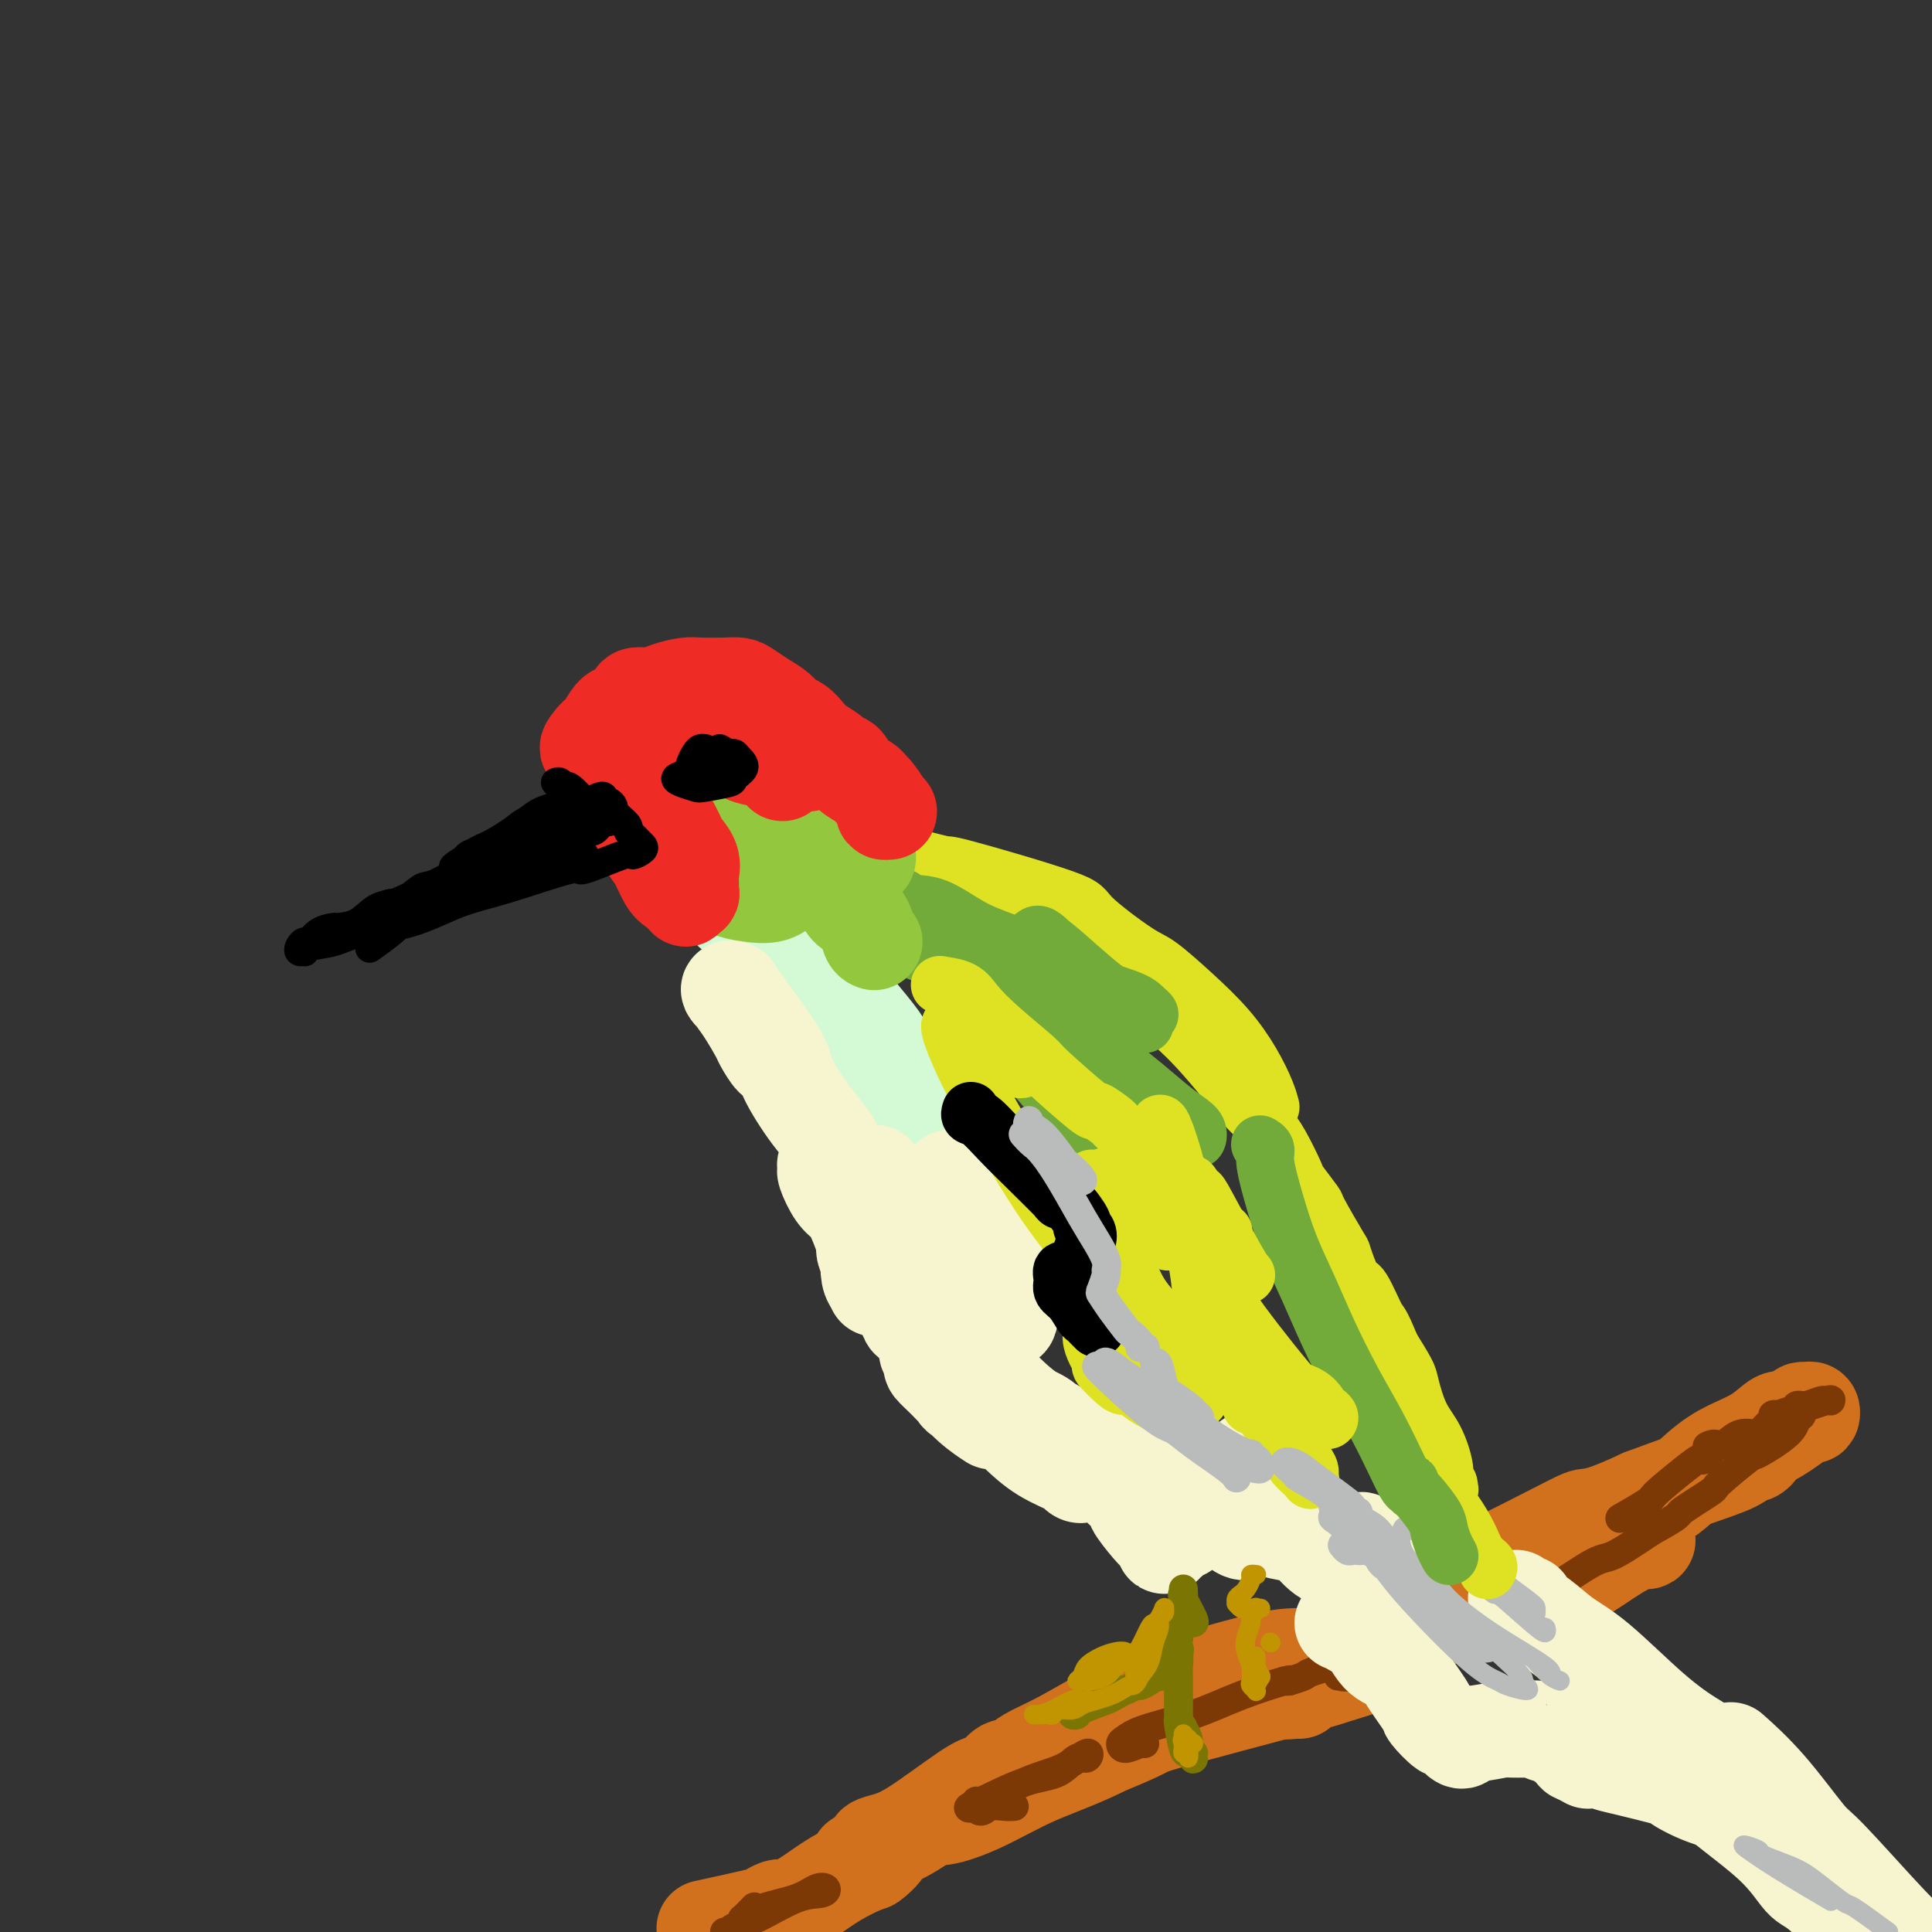 <svg viewBox='0 0 400 400' version='1.1' xmlns='http://www.w3.org/2000/svg' xmlns:xlink='http://www.w3.org/1999/xlink'><rect x="0" y="0" width="400" height="400" fill="#333333" stroke="none"/><g fill='none' stroke='rgb(210,113,29)' stroke-width='20' stroke-linecap='round' stroke-linejoin='round'><path d='M269,350c-0.112,-0.039 -0.224,-0.078 -1,0c-0.776,0.078 -2.215,0.274 -3,0c-0.785,-0.274 -0.916,-1.019 -5,0c-4.084,1.019 -12.123,3.802 -16,5c-3.877,1.198 -3.594,0.812 -6,2c-2.406,1.188 -7.501,3.951 -12,6c-4.499,2.049 -8.402,3.386 -12,5c-3.598,1.614 -6.890,3.507 -10,5c-3.110,1.493 -6.038,2.588 -8,3c-1.962,0.412 -2.958,0.142 -3,0c-0.042,-0.142 0.868,-0.154 3,-1c2.132,-0.846 5.484,-2.525 9,-4c3.516,-1.475 7.197,-2.747 13,-5c5.803,-2.253 13.730,-5.489 17,-7c3.270,-1.511 1.885,-1.298 8,-3c6.115,-1.702 19.731,-5.318 26,-7c6.269,-1.682 5.192,-1.431 7,-2c1.808,-0.569 6.501,-1.958 9,-3c2.499,-1.042 2.803,-1.736 3,-2c0.197,-0.264 0.285,-0.099 -3,1c-3.285,1.099 -9.944,3.131 -13,4c-3.056,0.869 -2.508,0.575 -7,2c-4.492,1.425 -14.023,4.568 -19,6c-4.977,1.432 -5.400,1.153 -6,1c-0.600,-0.153 -1.375,-0.181 0,-1c1.375,-0.819 4.902,-2.429 6,-3c1.098,-0.571 -0.231,-0.101 6,-2c6.231,-1.899 20.024,-6.165 26,-8c5.976,-1.835 4.136,-1.239 9,-3c4.864,-1.761 16.432,-5.881 28,-10'/><path d='M315,329c13.428,-4.172 12.499,-3.102 14,-4c1.501,-0.898 5.432,-3.762 8,-5c2.568,-1.238 3.772,-0.849 4,-1c0.228,-0.151 -0.518,-0.843 -1,-1c-0.482,-0.157 -0.698,0.222 -1,0c-0.302,-0.222 -0.690,-1.045 -1,-1c-0.310,0.045 -0.542,0.959 0,0c0.542,-0.959 1.859,-3.792 3,-5c1.141,-1.208 2.105,-0.790 4,-2c1.895,-1.210 4.720,-4.047 7,-6c2.280,-1.953 4.015,-3.024 6,-4c1.985,-0.976 4.220,-1.859 6,-3c1.780,-1.141 3.107,-2.540 4,-3c0.893,-0.460 1.353,0.019 2,0c0.647,-0.019 1.480,-0.537 2,-1c0.520,-0.463 0.726,-0.872 1,-1c0.274,-0.128 0.615,0.024 1,0c0.385,-0.024 0.815,-0.224 1,0c0.185,0.224 0.124,0.872 0,1c-0.124,0.128 -0.313,-0.264 -1,0c-0.687,0.264 -1.874,1.185 -3,2c-1.126,0.815 -2.192,1.524 -3,2c-0.808,0.476 -1.358,0.720 -2,1c-0.642,0.280 -1.376,0.595 -2,1c-0.624,0.405 -1.140,0.898 -1,1c0.140,0.102 0.934,-0.189 1,0c0.066,0.189 -0.596,0.857 -1,1c-0.404,0.143 -0.552,-0.240 -1,0c-0.448,0.240 -1.198,1.103 -3,2c-1.802,0.897 -4.658,1.828 -8,3c-3.342,1.172 -7.171,2.586 -11,4'/><path d='M340,310c-7.828,3.686 -9.899,3.900 -11,4c-1.101,0.100 -1.233,0.085 -5,2c-3.767,1.915 -11.171,5.761 -16,8c-4.829,2.239 -7.084,2.870 -10,4c-2.916,1.130 -6.493,2.758 -10,5c-3.507,2.242 -6.942,5.097 -10,7c-3.058,1.903 -5.738,2.852 -8,4c-2.262,1.148 -4.106,2.493 -5,3c-0.894,0.507 -0.836,0.174 -1,0c-0.164,-0.174 -0.549,-0.191 -1,0c-0.451,0.191 -0.969,0.589 0,0c0.969,-0.589 3.423,-2.164 5,-3c1.577,-0.836 2.276,-0.934 2,-1c-0.276,-0.066 -1.529,-0.102 -3,0c-1.471,0.102 -3.161,0.341 -6,1c-2.839,0.659 -6.825,1.738 -11,3c-4.175,1.262 -8.537,2.709 -12,4c-3.463,1.291 -6.026,2.427 -9,4c-2.974,1.573 -6.358,3.582 -9,5c-2.642,1.418 -4.542,2.243 -6,3c-1.458,0.757 -2.473,1.446 -3,2c-0.527,0.554 -0.564,0.973 -1,1c-0.436,0.027 -1.270,-0.337 -2,0c-0.730,0.337 -1.356,1.375 -2,2c-0.644,0.625 -1.304,0.836 -2,1c-0.696,0.164 -1.426,0.282 -4,2c-2.574,1.718 -6.991,5.035 -10,7c-3.009,1.965 -4.611,2.578 -6,3c-1.389,0.422 -2.566,0.652 -3,1c-0.434,0.348 -0.124,0.814 0,1c0.124,0.186 0.062,0.093 0,0'/><path d='M181,383c-7.151,4.217 -1.027,0.761 1,0c2.027,-0.761 -0.042,1.173 -1,2c-0.958,0.827 -0.806,0.546 -2,1c-1.194,0.454 -3.733,1.643 -6,3c-2.267,1.357 -4.263,2.882 -6,4c-1.737,1.118 -3.215,1.831 -4,2c-0.785,0.169 -0.878,-0.204 -1,0c-0.122,0.204 -0.274,0.986 0,1c0.274,0.014 0.975,-0.741 1,-1c0.025,-0.259 -0.625,-0.024 -1,0c-0.375,0.024 -0.473,-0.165 -1,0c-0.527,0.165 -1.481,0.683 -2,1c-0.519,0.317 -0.601,0.431 -3,1c-2.399,0.569 -7.114,1.591 -9,2c-1.886,0.409 -0.943,0.204 0,0'/></g>
<g fill='none' stroke='rgb(124,56,5)' stroke-width='6' stroke-linecap='round' stroke-linejoin='round'><path d='M150,400c0.406,0.083 0.812,0.167 1,0c0.188,-0.167 0.157,-0.584 1,-1c0.843,-0.416 2.561,-0.831 5,-2c2.439,-1.169 5.601,-3.092 8,-4c2.399,-0.908 4.036,-0.802 5,-1c0.964,-0.198 1.257,-0.701 1,-1c-0.257,-0.299 -1.062,-0.393 -2,0c-0.938,0.393 -2.009,1.275 -4,2c-1.991,0.725 -4.901,1.294 -7,2c-2.099,0.706 -3.386,1.548 -4,2c-0.614,0.452 -0.556,0.513 0,0c0.556,-0.513 1.611,-1.600 2,-2c0.389,-0.400 0.111,-0.114 0,0c-0.111,0.114 -0.056,0.057 0,0'/><path d='M210,374c-0.553,0.041 -1.105,0.082 -2,0c-0.895,-0.082 -2.132,-0.287 -3,0c-0.868,0.287 -1.367,1.068 -2,1c-0.633,-0.068 -1.398,-0.983 -2,-1c-0.602,-0.017 -1.039,0.865 1,0c2.039,-0.865 6.556,-3.478 10,-5c3.444,-1.522 5.816,-1.953 8,-3c2.184,-1.047 4.179,-2.712 5,-3c0.821,-0.288 0.468,0.799 0,1c-0.468,0.201 -1.050,-0.486 -2,0c-0.950,0.486 -2.268,2.144 -4,3c-1.732,0.856 -3.877,0.910 -7,2c-3.123,1.090 -7.226,3.217 -9,4c-1.774,0.783 -1.221,0.224 -1,0c0.221,-0.224 0.111,-0.112 0,0'/><path d='M237,361c-0.117,-0.139 -0.235,-0.277 -1,0c-0.765,0.277 -2.179,0.970 -3,1c-0.821,0.030 -1.050,-0.603 -1,-1c0.050,-0.397 0.379,-0.559 1,-1c0.621,-0.441 1.536,-1.162 4,-2c2.464,-0.838 6.479,-1.794 10,-3c3.521,-1.206 6.547,-2.663 10,-4c3.453,-1.337 7.331,-2.555 9,-3c1.669,-0.445 1.127,-0.118 1,0c-0.127,0.118 0.159,0.028 0,0c-0.159,-0.028 -0.764,0.005 -1,0c-0.236,-0.005 -0.105,-0.047 0,0c0.105,0.047 0.182,0.184 1,0c0.818,-0.184 2.376,-0.690 3,-1c0.624,-0.310 0.313,-0.423 2,-1c1.687,-0.577 5.373,-1.619 7,-2c1.627,-0.381 1.196,-0.102 1,0c-0.196,0.102 -0.156,0.027 0,0c0.156,-0.027 0.427,-0.007 0,0c-0.427,0.007 -1.554,0.001 -2,0c-0.446,-0.001 -0.212,0.001 0,0c0.212,-0.001 0.403,-0.007 1,0c0.597,0.007 1.601,0.026 2,0c0.399,-0.026 0.194,-0.098 0,0c-0.194,0.098 -0.375,0.366 -1,1c-0.625,0.634 -1.693,1.634 -2,2c-0.307,0.366 0.148,0.099 0,0c-0.148,-0.099 -0.899,-0.028 -1,0c-0.101,0.028 0.450,0.014 1,0'/><path d='M278,347c0.652,0.462 2.783,0.117 4,0c1.217,-0.117 1.522,-0.006 2,0c0.478,0.006 1.130,-0.093 1,0c-0.130,0.093 -1.041,0.378 0,0c1.041,-0.378 4.035,-1.417 5,-2c0.965,-0.583 -0.099,-0.708 1,-1c1.099,-0.292 4.361,-0.749 5,-1c0.639,-0.251 -1.344,-0.294 -2,0c-0.656,0.294 0.013,0.927 0,1c-0.013,0.073 -0.710,-0.414 -2,0c-1.290,0.414 -3.173,1.729 -4,2c-0.827,0.271 -0.598,-0.503 0,-1c0.598,-0.497 1.566,-0.718 2,-1c0.434,-0.282 0.333,-0.626 1,-1c0.667,-0.374 2.100,-0.777 5,-2c2.900,-1.223 7.266,-3.266 12,-5c4.734,-1.734 9.837,-3.158 12,-4c2.163,-0.842 1.387,-1.103 1,-1c-0.387,0.103 -0.383,0.570 -1,1c-0.617,0.430 -1.854,0.822 -3,1c-1.146,0.178 -2.202,0.141 -3,0c-0.798,-0.141 -1.337,-0.385 -2,0c-0.663,0.385 -1.450,1.398 -2,2c-0.550,0.602 -0.864,0.792 -2,1c-1.136,0.208 -3.094,0.434 -2,0c1.094,-0.434 5.242,-1.529 10,-4c4.758,-2.471 10.127,-6.319 13,-8c2.873,-1.681 3.249,-1.195 5,-2c1.751,-0.805 4.875,-2.903 8,-5'/><path d='M342,317c6.571,-3.613 4.999,-3.147 6,-4c1.001,-0.853 4.576,-3.025 6,-4c1.424,-0.975 0.696,-0.751 2,-2c1.304,-1.249 4.641,-3.970 6,-5c1.359,-1.030 0.739,-0.370 2,-1c1.261,-0.630 4.404,-2.551 6,-4c1.596,-1.449 1.647,-2.427 2,-3c0.353,-0.573 1.008,-0.742 1,-1c-0.008,-0.258 -0.681,-0.604 -1,-1c-0.319,-0.396 -0.285,-0.842 0,-1c0.285,-0.158 0.821,-0.028 1,0c0.179,0.028 -0.001,-0.045 0,0c0.001,0.045 0.182,0.209 1,0c0.818,-0.209 2.274,-0.790 3,-1c0.726,-0.210 0.722,-0.048 1,0c0.278,0.048 0.838,-0.016 1,0c0.162,0.016 -0.073,0.113 0,0c0.073,-0.113 0.456,-0.436 -1,0c-1.456,0.436 -4.749,1.632 -6,2c-1.251,0.368 -0.461,-0.093 -1,0c-0.539,0.093 -2.408,0.740 -3,1c-0.592,0.260 0.093,0.133 0,0c-0.093,-0.133 -0.965,-0.274 -1,0c-0.035,0.274 0.766,0.961 1,1c0.234,0.039 -0.101,-0.571 -1,0c-0.899,0.571 -2.362,2.321 -3,3c-0.638,0.679 -0.449,0.285 -1,0c-0.551,-0.285 -1.841,-0.461 -3,0c-1.159,0.461 -2.188,1.560 -3,2c-0.812,0.440 -1.406,0.220 -2,0'/><path d='M355,299c-3.292,1.207 -0.522,-0.276 0,0c0.522,0.276 -1.204,2.309 -2,3c-0.796,0.691 -0.663,0.039 -1,0c-0.337,-0.039 -1.146,0.537 -3,2c-1.854,1.463 -4.755,3.815 -6,5c-1.245,1.185 -0.835,1.204 -2,2c-1.165,0.796 -3.904,2.370 -5,3c-1.096,0.630 -0.548,0.315 0,0'/></g>
<g fill='none' stroke='rgb(211,250,212)' stroke-width='20' stroke-linecap='round' stroke-linejoin='round'><path d='M169,229c0.001,-0.302 0.001,-0.604 0,-1c-0.001,-0.396 -0.004,-0.886 0,-1c0.004,-0.114 0.016,0.149 0,0c-0.016,-0.149 -0.060,-0.710 0,-1c0.060,-0.290 0.224,-0.311 0,-1c-0.224,-0.689 -0.837,-2.047 -1,-3c-0.163,-0.953 0.124,-1.499 0,-2c-0.124,-0.501 -0.659,-0.955 -1,-2c-0.341,-1.045 -0.489,-2.680 -1,-4c-0.511,-1.320 -1.384,-2.325 -2,-3c-0.616,-0.675 -0.975,-1.019 -1,-2c-0.025,-0.981 0.283,-2.599 0,-4c-0.283,-1.401 -1.156,-2.584 -2,-4c-0.844,-1.416 -1.658,-3.065 -2,-4c-0.342,-0.935 -0.211,-1.155 -1,-2c-0.789,-0.845 -2.498,-2.313 -3,-3c-0.502,-0.687 0.202,-0.592 0,-1c-0.202,-0.408 -1.310,-1.317 -2,-2c-0.690,-0.683 -0.960,-1.139 -1,-1c-0.040,0.139 0.152,0.875 0,1c-0.152,0.125 -0.646,-0.360 0,0c0.646,0.360 2.433,1.565 3,2c0.567,0.435 -0.087,0.099 1,1c1.087,0.901 3.913,3.039 5,4c1.087,0.961 0.435,0.744 2,2c1.565,1.256 5.348,3.986 8,6c2.652,2.014 4.175,3.313 5,4c0.825,0.687 0.953,0.762 2,2c1.047,1.238 3.013,3.639 4,5c0.987,1.361 0.993,1.680 1,2'/><path d='M183,217c4.984,4.660 2.445,2.309 2,3c-0.445,0.691 1.206,4.423 2,6c0.794,1.577 0.732,1.000 1,2c0.268,1.000 0.868,3.577 1,5c0.132,1.423 -0.202,1.690 0,2c0.202,0.310 0.941,0.662 1,1c0.059,0.338 -0.562,0.663 -1,0c-0.438,-0.663 -0.692,-2.313 -1,-3c-0.308,-0.687 -0.668,-0.409 -1,-1c-0.332,-0.591 -0.636,-2.049 -1,-3c-0.364,-0.951 -0.788,-1.394 -2,-3c-1.212,-1.606 -3.213,-4.375 -4,-6c-0.787,-1.625 -0.362,-2.105 -1,-3c-0.638,-0.895 -2.341,-2.204 -4,-4c-1.659,-1.796 -3.275,-4.078 -4,-5c-0.725,-0.922 -0.559,-0.486 -1,-1c-0.441,-0.514 -1.488,-1.980 -2,-3c-0.512,-1.020 -0.487,-1.594 -1,-2c-0.513,-0.406 -1.562,-0.644 -2,-1c-0.438,-0.356 -0.264,-0.830 0,-1c0.264,-0.170 0.617,-0.035 1,0c0.383,0.035 0.795,-0.031 1,0c0.205,0.031 0.203,0.160 1,1c0.797,0.840 2.393,2.392 3,3c0.607,0.608 0.224,0.271 1,1c0.776,0.729 2.709,2.525 4,4c1.291,1.475 1.940,2.630 3,5c1.060,2.370 2.532,5.955 3,8c0.468,2.045 -0.066,2.551 0,4c0.066,1.449 0.733,3.843 1,5c0.267,1.157 0.133,1.079 0,1'/><path d='M183,232c0.622,3.022 0.178,1.578 0,1c-0.178,-0.578 -0.089,-0.289 0,0'/></g>
<g fill='none' stroke='rgb(247,245,208)' stroke-width='20' stroke-linecap='round' stroke-linejoin='round'><path d='M162,220c-0.367,-0.507 -0.735,-1.013 -1,-1c-0.265,0.013 -0.429,0.547 -1,0c-0.571,-0.547 -1.549,-2.174 -2,-3c-0.451,-0.826 -0.376,-0.851 -1,-2c-0.624,-1.149 -1.949,-3.423 -3,-5c-1.051,-1.577 -1.830,-2.456 -2,-3c-0.170,-0.544 0.267,-0.752 0,-1c-0.267,-0.248 -1.238,-0.535 -1,0c0.238,0.535 1.686,1.892 2,2c0.314,0.108 -0.506,-1.033 1,1c1.506,2.033 5.339,7.238 7,10c1.661,2.762 1.150,3.080 2,5c0.850,1.920 3.061,5.442 5,8c1.939,2.558 3.607,4.150 5,7c1.393,2.850 2.511,6.956 3,9c0.489,2.044 0.348,2.025 0,2c-0.348,-0.025 -0.902,-0.058 -1,0c-0.098,0.058 0.259,0.206 0,0c-0.259,-0.206 -1.136,-0.767 -2,-2c-0.864,-1.233 -1.716,-3.138 -2,-4c-0.284,-0.862 -0.000,-0.680 0,-1c0.000,-0.320 -0.283,-1.140 0,-1c0.283,0.140 1.131,1.241 2,2c0.869,0.759 1.760,1.178 2,2c0.240,0.822 -0.171,2.048 0,3c0.171,0.952 0.924,1.631 2,4c1.076,2.369 2.474,6.429 3,8c0.526,1.571 0.180,0.654 0,1c-0.180,0.346 -0.194,1.956 0,3c0.194,1.044 0.597,1.522 1,2'/><path d='M181,266c0.762,2.504 -0.331,-1.736 -1,-4c-0.669,-2.264 -0.912,-2.553 -1,-3c-0.088,-0.447 -0.019,-1.052 0,-2c0.019,-0.948 -0.010,-2.240 0,-3c0.010,-0.760 0.059,-0.987 0,-1c-0.059,-0.013 -0.227,0.190 0,1c0.227,0.810 0.849,2.228 1,3c0.151,0.772 -0.167,0.898 1,3c1.167,2.102 3.820,6.181 5,8c1.180,1.819 0.887,1.380 1,2c0.113,0.620 0.631,2.300 1,3c0.369,0.700 0.589,0.418 1,0c0.411,-0.418 1.012,-0.974 1,-2c-0.012,-1.026 -0.636,-2.524 -1,-3c-0.364,-0.476 -0.469,0.068 -1,-2c-0.531,-2.068 -1.487,-6.750 -2,-9c-0.513,-2.250 -0.581,-2.069 -1,-3c-0.419,-0.931 -1.188,-2.975 -2,-5c-0.812,-2.025 -1.667,-4.032 -2,-5c-0.333,-0.968 -0.145,-0.898 0,-1c0.145,-0.102 0.245,-0.378 1,1c0.755,1.378 2.164,4.408 3,6c0.836,1.592 1.101,1.745 2,3c0.899,1.255 2.434,3.613 4,6c1.566,2.387 3.163,4.802 4,6c0.837,1.198 0.916,1.181 1,1c0.084,-0.181 0.175,-0.524 0,-1c-0.175,-0.476 -0.614,-1.086 -1,-2c-0.386,-0.914 -0.719,-2.131 -1,-3c-0.281,-0.869 -0.509,-1.391 -1,-2c-0.491,-0.609 -1.246,-1.304 -2,-2'/><path d='M191,256c-0.507,-1.569 0.226,-0.992 1,0c0.774,0.992 1.588,2.401 2,3c0.412,0.599 0.423,0.390 1,1c0.577,0.610 1.722,2.038 3,3c1.278,0.962 2.690,1.456 4,2c1.310,0.544 2.520,1.138 3,1c0.480,-0.138 0.231,-1.008 0,-2c-0.231,-0.992 -0.445,-2.107 -1,-3c-0.555,-0.893 -1.453,-1.565 -2,-2c-0.547,-0.435 -0.744,-0.635 -1,-1c-0.256,-0.365 -0.572,-0.896 -1,-1c-0.428,-0.104 -0.970,0.218 -1,1c-0.030,0.782 0.451,2.025 1,3c0.549,0.975 1.167,1.684 2,3c0.833,1.316 1.882,3.241 3,5c1.118,1.759 2.306,3.351 3,4c0.694,0.649 0.893,0.354 1,0c0.107,-0.354 0.123,-0.766 0,-1c-0.123,-0.234 -0.384,-0.291 -1,-2c-0.616,-1.709 -1.587,-5.072 -3,-8c-1.413,-2.928 -3.268,-5.422 -4,-7c-0.732,-1.578 -0.340,-2.242 -1,-4c-0.660,-1.758 -2.371,-4.611 -3,-6c-0.629,-1.389 -0.174,-1.313 0,-1c0.174,0.313 0.068,0.862 0,1c-0.068,0.138 -0.097,-0.134 0,0c0.097,0.134 0.322,0.674 1,2c0.678,1.326 1.811,3.438 3,5c1.189,1.562 2.436,2.574 3,3c0.564,0.426 0.447,0.264 1,1c0.553,0.736 1.777,2.368 3,4'/><path d='M208,260c1.862,2.503 1.017,1.260 1,1c-0.017,-0.260 0.795,0.462 1,1c0.205,0.538 -0.196,0.891 0,1c0.196,0.109 0.989,-0.026 1,0c0.011,0.026 -0.761,0.214 -1,0c-0.239,-0.214 0.056,-0.828 0,-1c-0.056,-0.172 -0.463,0.098 -1,0c-0.537,-0.098 -1.204,-0.566 -2,-1c-0.796,-0.434 -1.720,-0.835 -2,-1c-0.280,-0.165 0.083,-0.094 0,0c-0.083,0.094 -0.611,0.212 -1,0c-0.389,-0.212 -0.638,-0.754 -1,-1c-0.362,-0.246 -0.835,-0.195 -1,0c-0.165,0.195 -0.020,0.534 0,1c0.020,0.466 -0.086,1.059 0,2c0.086,0.941 0.362,2.231 1,4c0.638,1.769 1.637,4.015 2,5c0.363,0.985 0.088,0.707 0,1c-0.088,0.293 0.009,1.158 0,2c-0.009,0.842 -0.124,1.663 0,2c0.124,0.337 0.486,0.192 0,0c-0.486,-0.192 -1.821,-0.430 -3,-1c-1.179,-0.570 -2.200,-1.472 -3,-2c-0.800,-0.528 -1.377,-0.684 -2,-1c-0.623,-0.316 -1.293,-0.794 -2,-1c-0.707,-0.206 -1.452,-0.142 -2,0c-0.548,0.142 -0.898,0.361 -1,1c-0.102,0.639 0.045,1.697 0,2c-0.045,0.303 -0.281,-0.149 0,1c0.281,1.149 1.080,3.900 2,6c0.920,2.100 1.960,3.550 3,5'/><path d='M197,286c1.193,2.886 1.676,3.100 2,3c0.324,-0.100 0.490,-0.515 1,0c0.510,0.515 1.363,1.959 2,2c0.637,0.041 1.057,-1.321 1,-2c-0.057,-0.679 -0.590,-0.677 -1,-1c-0.410,-0.323 -0.699,-0.973 -1,-2c-0.301,-1.027 -0.616,-2.433 -1,-3c-0.384,-0.567 -0.836,-0.297 -1,0c-0.164,0.297 -0.039,0.621 0,1c0.039,0.379 -0.006,0.813 1,2c1.006,1.187 3.064,3.127 4,4c0.936,0.873 0.751,0.681 1,1c0.249,0.319 0.932,1.151 2,2c1.068,0.849 2.520,1.716 3,2c0.480,0.284 -0.013,-0.016 0,0c0.013,0.016 0.532,0.349 0,0c-0.532,-0.349 -2.114,-1.379 -3,-2c-0.886,-0.621 -1.076,-0.834 -2,-2c-0.924,-1.166 -2.583,-3.286 -4,-5c-1.417,-1.714 -2.592,-3.021 -4,-4c-1.408,-0.979 -3.049,-1.628 -4,-2c-0.951,-0.372 -1.210,-0.466 -1,0c0.210,0.466 0.891,1.491 1,2c0.109,0.509 -0.352,0.501 0,1c0.352,0.499 1.517,1.505 3,3c1.483,1.495 3.284,3.479 5,5c1.716,1.521 3.347,2.577 4,3c0.653,0.423 0.326,0.211 0,0'/><path d='M193,275c0.170,-0.248 0.341,-0.497 1,0c0.659,0.497 1.807,1.739 3,3c1.193,1.261 2.433,2.541 5,5c2.567,2.459 6.462,6.095 9,8c2.538,1.905 3.718,2.077 5,3c1.282,0.923 2.665,2.598 4,4c1.335,1.402 2.622,2.532 3,3c0.378,0.468 -0.151,0.275 0,1c0.151,0.725 0.984,2.366 1,3c0.016,0.634 -0.783,0.259 -1,0c-0.217,-0.259 0.148,-0.402 -1,-1c-1.148,-0.598 -3.810,-1.653 -6,-3c-2.190,-1.347 -3.910,-2.988 -5,-4c-1.090,-1.012 -1.551,-1.397 -3,-3c-1.449,-1.603 -3.887,-4.426 -5,-6c-1.113,-1.574 -0.901,-1.900 -1,-2c-0.099,-0.100 -0.510,0.025 0,0c0.510,-0.025 1.942,-0.202 3,0c1.058,0.202 1.743,0.781 3,2c1.257,1.219 3.087,3.076 6,5c2.913,1.924 6.909,3.914 9,5c2.091,1.086 2.278,1.269 4,2c1.722,0.731 4.981,2.011 8,3c3.019,0.989 5.799,1.688 7,2c1.201,0.312 0.823,0.238 1,0c0.177,-0.238 0.908,-0.639 1,-1c0.092,-0.361 -0.454,-0.680 -1,-1'/><path d='M243,303c2.280,0.363 -0.019,-0.229 -2,-1c-1.981,-0.771 -3.643,-1.721 -5,-2c-1.357,-0.279 -2.409,0.111 -3,0c-0.591,-0.111 -0.722,-0.724 -1,-1c-0.278,-0.276 -0.704,-0.214 -1,0c-0.296,0.214 -0.463,0.581 1,2c1.463,1.419 4.555,3.890 8,6c3.445,2.110 7.242,3.858 9,5c1.758,1.142 1.478,1.679 2,2c0.522,0.321 1.845,0.426 3,1c1.155,0.574 2.142,1.616 3,2c0.858,0.384 1.585,0.111 2,0c0.415,-0.111 0.516,-0.060 0,0c-0.516,0.060 -1.648,0.129 -2,0c-0.352,-0.129 0.076,-0.454 -1,-1c-1.076,-0.546 -3.655,-1.312 -5,-2c-1.345,-0.688 -1.457,-1.298 -2,-2c-0.543,-0.702 -1.519,-1.494 -2,-2c-0.481,-0.506 -0.469,-0.724 -1,-1c-0.531,-0.276 -1.606,-0.610 -2,-1c-0.394,-0.390 -0.106,-0.836 0,-1c0.106,-0.164 0.030,-0.047 0,0c-0.030,0.047 -0.015,0.023 0,0'/><path d='M231,307c0.062,0.085 0.125,0.169 1,1c0.875,0.831 2.564,2.407 3,3c0.436,0.593 -0.380,0.202 0,1c0.380,0.798 1.957,2.784 3,4c1.043,1.216 1.551,1.661 2,2c0.449,0.339 0.840,0.571 1,1c0.160,0.429 0.088,1.054 0,1c-0.088,-0.054 -0.192,-0.788 0,-1c0.192,-0.212 0.680,0.098 1,0c0.320,-0.098 0.472,-0.604 1,-1c0.528,-0.396 1.433,-0.684 2,-1c0.567,-0.316 0.797,-0.662 1,-1c0.203,-0.338 0.380,-0.668 1,-1c0.620,-0.332 1.684,-0.668 2,-1c0.316,-0.332 -0.115,-0.662 0,-1c0.115,-0.338 0.776,-0.686 1,-1c0.224,-0.314 0.011,-0.595 1,-2c0.989,-1.405 3.179,-3.935 4,-5c0.821,-1.065 0.272,-0.664 1,-1c0.728,-0.336 2.731,-1.408 4,-2c1.269,-0.592 1.802,-0.705 2,-1c0.198,-0.295 0.060,-0.773 0,-1c-0.060,-0.227 -0.041,-0.202 0,0c0.041,0.202 0.104,0.580 0,1c-0.104,0.420 -0.374,0.882 -1,1c-0.626,0.118 -1.607,-0.109 -2,0c-0.393,0.109 -0.196,0.555 0,1'/><path d='M259,303c-0.917,0.635 -1.710,0.721 -2,1c-0.290,0.279 -0.079,0.751 0,1c0.079,0.249 0.025,0.276 0,0c-0.025,-0.276 -0.020,-0.855 1,-1c1.020,-0.145 3.056,0.143 4,0c0.944,-0.143 0.794,-0.716 1,-1c0.206,-0.284 0.766,-0.279 1,0c0.234,0.279 0.143,0.830 0,1c-0.143,0.170 -0.337,-0.042 -1,0c-0.663,0.042 -1.796,0.337 -3,1c-1.204,0.663 -2.480,1.694 -3,2c-0.520,0.306 -0.283,-0.111 0,0c0.283,0.111 0.613,0.751 1,1c0.387,0.249 0.833,0.107 1,0c0.167,-0.107 0.056,-0.180 0,0c-0.056,0.180 -0.058,0.611 1,1c1.058,0.389 3.175,0.734 4,1c0.825,0.266 0.356,0.453 1,1c0.644,0.547 2.399,1.452 3,2c0.601,0.548 0.047,0.737 0,1c-0.047,0.263 0.415,0.599 1,1c0.585,0.401 1.295,0.867 1,1c-0.295,0.133 -1.595,-0.067 -2,0c-0.405,0.067 0.083,0.403 -1,0c-1.083,-0.403 -3.738,-1.544 -5,-2c-1.262,-0.456 -1.131,-0.228 -1,0'/><path d='M261,314c-1.554,-0.317 -0.940,-0.110 -1,0c-0.060,0.110 -0.793,0.125 -1,0c-0.207,-0.125 0.111,-0.388 1,0c0.889,0.388 2.350,1.428 3,2c0.650,0.572 0.491,0.675 2,1c1.509,0.325 4.688,0.872 6,1c1.312,0.128 0.757,-0.164 1,0c0.243,0.164 1.282,0.783 2,1c0.718,0.217 1.113,0.030 1,0c-0.113,-0.030 -0.734,0.096 -1,0c-0.266,-0.096 -0.177,-0.414 -1,-1c-0.823,-0.586 -2.559,-1.440 -4,-2c-1.441,-0.560 -2.588,-0.826 -3,-1c-0.412,-0.174 -0.088,-0.257 0,0c0.088,0.257 -0.058,0.855 0,1c0.058,0.145 0.321,-0.163 1,0c0.679,0.163 1.774,0.795 3,2c1.226,1.205 2.582,2.981 4,4c1.418,1.019 2.897,1.279 5,3c2.103,1.721 4.830,4.903 6,6c1.170,1.097 0.784,0.108 1,0c0.216,-0.108 1.034,0.665 2,1c0.966,0.335 2.081,0.232 2,0c-0.081,-0.232 -1.357,-0.594 -2,-1c-0.643,-0.406 -0.651,-0.855 -1,-2c-0.349,-1.145 -1.037,-2.987 -2,-4c-0.963,-1.013 -2.200,-1.197 -3,-2c-0.800,-0.803 -1.163,-2.226 -1,-3c0.163,-0.774 0.852,-0.901 1,-1c0.148,-0.099 -0.243,-0.171 0,0c0.243,0.171 1.122,0.586 2,1'/><path d='M284,320c0.500,0.000 0.250,0.000 0,0'/><path d='M278,336c0.385,-0.081 0.770,-0.162 1,0c0.230,0.162 0.306,0.567 1,1c0.694,0.433 2.005,0.894 3,2c0.995,1.106 1.675,2.857 3,4c1.325,1.143 3.294,1.677 4,2c0.706,0.323 0.149,0.435 1,2c0.851,1.565 3.110,4.584 4,6c0.890,1.416 0.410,1.228 1,2c0.590,0.772 2.249,2.504 3,3c0.751,0.496 0.595,-0.244 1,0c0.405,0.244 1.371,1.473 2,2c0.629,0.527 0.920,0.351 1,0c0.080,-0.351 -0.051,-0.879 0,-1c0.051,-0.121 0.286,0.163 2,0c1.714,-0.163 4.909,-0.773 6,-1c1.091,-0.227 0.079,-0.072 1,0c0.921,0.072 3.777,0.062 5,0c1.223,-0.062 0.814,-0.176 1,0c0.186,0.176 0.967,0.643 2,1c1.033,0.357 2.318,0.604 3,1c0.682,0.396 0.761,0.943 1,1c0.239,0.057 0.639,-0.374 1,0c0.361,0.374 0.684,1.554 1,2c0.316,0.446 0.623,0.159 1,0c0.377,-0.159 0.822,-0.188 1,0c0.178,0.188 0.089,0.594 0,1'/><path d='M328,364c1.640,0.929 0.238,0.252 0,0c-0.238,-0.252 0.686,-0.080 1,0c0.314,0.080 0.019,0.067 0,0c-0.019,-0.067 0.240,-0.188 1,0c0.760,0.188 2.023,0.687 3,1c0.977,0.313 1.668,0.441 4,1c2.332,0.559 6.306,1.549 8,2c1.694,0.451 1.109,0.363 2,1c0.891,0.637 3.259,1.999 6,3c2.741,1.001 5.855,1.641 7,2c1.145,0.359 0.322,0.437 1,1c0.678,0.563 2.857,1.611 4,2c1.143,0.389 1.250,0.120 1,0c-0.250,-0.120 -0.858,-0.091 -1,0c-0.142,0.091 0.184,0.245 0,0c-0.184,-0.245 -0.876,-0.888 -1,-1c-0.124,-0.112 0.319,0.308 0,0c-0.319,-0.308 -1.400,-1.343 -2,-2c-0.600,-0.657 -0.719,-0.936 -1,-1c-0.281,-0.064 -0.723,0.088 -1,0c-0.277,-0.088 -0.388,-0.415 -1,-1c-0.612,-0.585 -1.725,-1.426 -2,-2c-0.275,-0.574 0.288,-0.880 0,-1c-0.288,-0.120 -1.428,-0.053 -2,0c-0.572,0.053 -0.577,0.091 -1,0c-0.423,-0.091 -1.264,-0.312 -1,0c0.264,0.312 1.632,1.156 3,2'/><path d='M356,371c0.764,0.775 1.672,1.711 2,2c0.328,0.289 0.074,-0.070 1,0c0.926,0.070 3.033,0.567 4,1c0.967,0.433 0.795,0.800 1,1c0.205,0.200 0.789,0.233 1,0c0.211,-0.233 0.051,-0.732 0,-1c-0.051,-0.268 0.008,-0.306 -1,-1c-1.008,-0.694 -3.083,-2.044 -5,-4c-1.917,-1.956 -3.677,-4.518 -5,-6c-1.323,-1.482 -2.209,-1.885 -4,-3c-1.791,-1.115 -4.488,-2.942 -8,-6c-3.512,-3.058 -7.840,-7.345 -11,-10c-3.160,-2.655 -5.151,-3.677 -7,-5c-1.849,-1.323 -3.557,-2.947 -5,-4c-1.443,-1.053 -2.621,-1.536 -3,-2c-0.379,-0.464 0.043,-0.908 0,-1c-0.043,-0.092 -0.550,0.167 -1,0c-0.450,-0.167 -0.843,-0.762 -1,-1c-0.157,-0.238 -0.079,-0.119 0,0'/><path d='M348,368c1.527,0.188 3.054,0.376 4,1c0.946,0.624 1.311,1.683 4,4c2.689,2.317 7.701,5.892 11,9c3.299,3.108 4.884,5.749 6,7c1.116,1.251 1.764,1.113 4,3c2.236,1.887 6.060,5.799 9,8c2.940,2.201 4.995,2.693 6,3c1.005,0.307 0.961,0.430 2,1c1.039,0.570 3.160,1.586 4,2c0.840,0.414 0.397,0.226 0,0c-0.397,-0.226 -0.749,-0.491 -1,-1c-0.251,-0.509 -0.402,-1.263 -1,-2c-0.598,-0.737 -1.643,-1.456 -5,-5c-3.357,-3.544 -9.027,-9.914 -12,-13c-2.973,-3.086 -3.251,-2.889 -5,-5c-1.749,-2.111 -4.971,-6.530 -8,-10c-3.029,-3.470 -5.865,-5.991 -7,-7c-1.135,-1.009 -0.567,-0.504 0,0'/></g>
<g fill='none' stroke='rgb(186,187,187)' stroke-width='4' stroke-linecap='round' stroke-linejoin='round'><path d='M391,400c-2.827,-2.070 -5.653,-4.140 -7,-5c-1.347,-0.860 -1.213,-0.510 -2,-1c-0.787,-0.490 -2.495,-1.818 -4,-3c-1.505,-1.182 -2.808,-2.216 -4,-3c-1.192,-0.784 -2.272,-1.316 -4,-2c-1.728,-0.684 -4.102,-1.520 -5,-2c-0.898,-0.480 -0.319,-0.603 -1,-1c-0.681,-0.397 -2.622,-1.069 -3,-1c-0.378,0.069 0.808,0.878 1,1c0.192,0.122 -0.608,-0.441 0,0c0.608,0.441 2.625,1.888 6,4c3.375,2.112 8.107,4.889 10,6c1.893,1.111 0.946,0.555 0,0'/><path d='M306,343c-0.335,-0.357 -0.670,-0.713 -1,-1c-0.330,-0.287 -0.655,-0.503 -1,-1c-0.345,-0.497 -0.711,-1.275 -1,-2c-0.289,-0.725 -0.501,-1.395 -1,-2c-0.499,-0.605 -1.283,-1.143 -2,-2c-0.717,-0.857 -1.366,-2.034 -2,-3c-0.634,-0.966 -1.254,-1.722 -2,-2c-0.746,-0.278 -1.617,-0.079 -2,0c-0.383,0.079 -0.277,0.039 0,0c0.277,-0.039 0.726,-0.077 2,1c1.274,1.077 3.375,3.268 5,5c1.625,1.732 2.774,3.003 4,4c1.226,0.997 2.528,1.719 3,2c0.472,0.281 0.113,0.123 0,0c-0.113,-0.123 0.019,-0.209 0,0c-0.019,0.209 -0.188,0.713 -2,-1c-1.812,-1.713 -5.267,-5.643 -8,-8c-2.733,-2.357 -4.743,-3.139 -6,-4c-1.257,-0.861 -1.761,-1.799 -3,-3c-1.239,-1.201 -3.213,-2.664 -4,-3c-0.787,-0.336 -0.385,0.455 0,1c0.385,0.545 0.755,0.843 1,1c0.245,0.157 0.367,0.174 1,1c0.633,0.826 1.778,2.460 5,6c3.222,3.540 8.521,8.984 12,12c3.479,3.016 5.140,3.604 6,4c0.860,0.396 0.921,0.601 2,1c1.079,0.399 3.175,0.992 4,1c0.825,0.008 0.379,-0.569 0,-1c-0.379,-0.431 -0.689,-0.715 -1,-1'/><path d='M315,348c1.369,0.005 -0.710,-1.982 -4,-5c-3.290,-3.018 -7.791,-7.068 -11,-10c-3.209,-2.932 -5.126,-4.748 -7,-6c-1.874,-1.252 -3.704,-1.941 -5,-3c-1.296,-1.059 -2.059,-2.488 -2,-3c0.059,-0.512 0.939,-0.107 1,0c0.061,0.107 -0.696,-0.084 1,1c1.696,1.084 5.846,3.442 8,5c2.154,1.558 2.313,2.316 4,4c1.687,1.684 4.903,4.293 9,7c4.097,2.707 9.077,5.513 11,7c1.923,1.487 0.791,1.654 1,2c0.209,0.346 1.761,0.870 2,1c0.239,0.130 -0.835,-0.136 -2,-1c-1.165,-0.864 -2.421,-2.327 -3,-3c-0.579,-0.673 -0.481,-0.556 -3,-2c-2.519,-1.444 -7.656,-4.448 -11,-7c-3.344,-2.552 -4.894,-4.651 -6,-6c-1.106,-1.349 -1.767,-1.949 -3,-3c-1.233,-1.051 -3.039,-2.552 -4,-4c-0.961,-1.448 -1.078,-2.844 -1,-4c0.078,-1.156 0.351,-2.074 1,-2c0.649,0.074 1.676,1.140 2,1c0.324,-0.140 -0.053,-1.487 3,1c3.053,2.487 9.537,8.806 12,11c2.463,2.194 0.907,0.263 2,1c1.093,0.737 4.837,4.142 7,6c2.163,1.858 2.745,2.168 3,2c0.255,-0.168 0.184,-0.814 0,-1c-0.184,-0.186 -0.481,0.090 -2,-1c-1.519,-1.090 -4.259,-3.545 -7,-6'/><path d='M311,330c-2.844,-2.685 -5.453,-5.397 -7,-7c-1.547,-1.603 -2.032,-2.098 -3,-3c-0.968,-0.902 -2.420,-2.210 -4,-4c-1.580,-1.790 -3.286,-4.062 -4,-5c-0.714,-0.938 -0.434,-0.543 0,0c0.434,0.543 1.021,1.233 1,1c-0.021,-0.233 -0.649,-1.388 1,0c1.649,1.388 5.577,5.321 7,7c1.423,1.679 0.343,1.106 2,3c1.657,1.894 6.052,6.256 8,8c1.948,1.744 1.450,0.872 2,1c0.550,0.128 2.147,1.257 3,2c0.853,0.743 0.962,1.101 1,1c0.038,-0.101 0.004,-0.660 0,-1c-0.004,-0.340 0.020,-0.462 -2,-2c-2.020,-1.538 -6.084,-4.491 -8,-6c-1.916,-1.509 -1.683,-1.574 -3,-3c-1.317,-1.426 -4.185,-4.212 -7,-7c-2.815,-2.788 -5.579,-5.576 -7,-7c-1.421,-1.424 -1.499,-1.484 -2,-2c-0.501,-0.516 -1.425,-1.490 -2,-2c-0.575,-0.510 -0.802,-0.558 0,0c0.802,0.558 2.631,1.722 3,2c0.369,0.278 -0.724,-0.331 1,1c1.724,1.331 6.264,4.603 8,6c1.736,1.397 0.670,0.917 1,1c0.330,0.083 2.058,0.727 3,1c0.942,0.273 1.098,0.176 1,0c-0.098,-0.176 -0.449,-0.432 -2,-2c-1.551,-1.568 -4.300,-4.448 -6,-6c-1.700,-1.552 -2.350,-1.776 -3,-2'/><path d='M293,305c-3.111,-2.667 -5.889,-4.333 -7,-5c-1.111,-0.667 -0.556,-0.333 0,0'/></g>
<g fill='none' stroke='rgb(222,226,34)' stroke-width='12' stroke-linecap='round' stroke-linejoin='round'><path d='M308,325c-0.049,0.077 -0.098,0.153 0,0c0.098,-0.153 0.344,-0.536 0,-1c-0.344,-0.464 -1.279,-1.009 -2,-2c-0.721,-0.991 -1.227,-2.428 -2,-4c-0.773,-1.572 -1.814,-3.280 -3,-5c-1.186,-1.720 -2.517,-3.452 -4,-5c-1.483,-1.548 -3.119,-2.912 -4,-4c-0.881,-1.088 -1.008,-1.901 -2,-3c-0.992,-1.099 -2.848,-2.483 -4,-4c-1.152,-1.517 -1.599,-3.165 -2,-4c-0.401,-0.835 -0.754,-0.856 -1,-1c-0.246,-0.144 -0.384,-0.409 0,0c0.384,0.409 1.290,1.493 2,2c0.710,0.507 1.224,0.437 2,1c0.776,0.563 1.816,1.760 3,3c1.184,1.240 2.514,2.523 3,3c0.486,0.477 0.130,0.149 1,1c0.870,0.851 2.966,2.880 4,4c1.034,1.120 1.005,1.331 1,2c-0.005,0.669 0.014,1.795 0,2c-0.014,0.205 -0.061,-0.510 0,-1c0.061,-0.490 0.231,-0.754 0,-1c-0.231,-0.246 -0.864,-0.475 -1,-1c-0.136,-0.525 0.225,-1.346 0,-3c-0.225,-1.654 -1.035,-4.142 -2,-6c-0.965,-1.858 -2.083,-3.086 -3,-5c-0.917,-1.914 -1.631,-4.515 -2,-6c-0.369,-1.485 -0.391,-1.853 -1,-3c-0.609,-1.147 -1.804,-3.074 -3,-5'/><path d='M288,279c-2.378,-5.802 -2.322,-4.805 -3,-6c-0.678,-1.195 -2.092,-4.580 -3,-6c-0.908,-1.420 -1.312,-0.874 -2,-2c-0.688,-1.126 -1.659,-3.924 -2,-5c-0.341,-1.076 -0.050,-0.431 -1,-2c-0.950,-1.569 -3.139,-5.354 -4,-7c-0.861,-1.646 -0.393,-1.153 -1,-2c-0.607,-0.847 -2.291,-3.034 -3,-4c-0.709,-0.966 -0.445,-0.713 -1,-2c-0.555,-1.287 -1.929,-4.115 -3,-6c-1.071,-1.885 -1.838,-2.827 -3,-4c-1.162,-1.173 -2.719,-2.578 -4,-4c-1.281,-1.422 -2.287,-2.861 -4,-5c-1.713,-2.139 -4.131,-4.978 -6,-7c-1.869,-2.022 -3.187,-3.228 -4,-4c-0.813,-0.772 -1.121,-1.111 -2,-2c-0.879,-0.889 -2.329,-2.328 -4,-4c-1.671,-1.672 -3.565,-3.579 -5,-5c-1.435,-1.421 -2.412,-2.358 -3,-3c-0.588,-0.642 -0.786,-0.990 -2,-2c-1.214,-1.010 -3.442,-2.681 -5,-4c-1.558,-1.319 -2.445,-2.285 -3,-3c-0.555,-0.715 -0.779,-1.180 -2,-2c-1.221,-0.820 -3.438,-1.995 -5,-3c-1.562,-1.005 -2.469,-1.842 -3,-2c-0.531,-0.158 -0.687,0.361 -2,0c-1.313,-0.361 -3.785,-1.602 -5,-2c-1.215,-0.398 -1.173,0.047 -2,0c-0.827,-0.047 -2.522,-0.585 -4,-1c-1.478,-0.415 -2.739,-0.708 -4,-1'/><path d='M193,179c-4.168,-1.348 -2.088,-0.218 -2,0c0.088,0.218 -1.815,-0.477 -3,-1c-1.185,-0.523 -1.653,-0.874 -2,-1c-0.347,-0.126 -0.574,-0.026 -1,0c-0.426,0.026 -1.050,-0.023 -1,0c0.050,0.023 0.775,0.118 1,0c0.225,-0.118 -0.049,-0.447 2,0c2.049,0.447 6.422,1.671 8,2c1.578,0.329 0.362,-0.238 5,1c4.638,1.238 15.130,4.282 20,6c4.870,1.718 4.118,2.109 6,4c1.882,1.891 6.397,5.280 9,7c2.603,1.720 3.292,1.769 5,3c1.708,1.231 4.433,3.644 7,6c2.567,2.356 4.975,4.656 7,7c2.025,2.344 3.666,4.731 5,7c1.334,2.269 2.359,4.418 3,6c0.641,1.582 0.897,2.595 1,3c0.103,0.405 0.051,0.203 0,0'/></g>
<g fill='none' stroke='rgb(115,171,58)' stroke-width='12' stroke-linecap='round' stroke-linejoin='round'><path d='M300,322c0.085,0.152 0.170,0.303 0,0c-0.170,-0.303 -0.594,-1.061 -1,-2c-0.406,-0.939 -0.792,-2.058 -1,-3c-0.208,-0.942 -0.238,-1.707 -1,-3c-0.762,-1.293 -2.256,-3.113 -3,-4c-0.744,-0.887 -0.738,-0.842 -1,-1c-0.262,-0.158 -0.793,-0.521 -1,-1c-0.207,-0.479 -0.091,-1.076 0,-1c0.091,0.076 0.157,0.825 0,1c-0.157,0.175 -0.537,-0.225 -1,-1c-0.463,-0.775 -1.008,-1.926 -2,-4c-0.992,-2.074 -2.432,-5.073 -4,-8c-1.568,-2.927 -3.263,-5.784 -5,-9c-1.737,-3.216 -3.517,-6.791 -5,-10c-1.483,-3.209 -2.669,-6.054 -4,-9c-1.331,-2.946 -2.805,-5.994 -4,-9c-1.195,-3.006 -2.110,-5.968 -3,-9c-0.890,-3.032 -1.754,-6.132 -2,-8c-0.246,-1.868 0.126,-2.503 0,-3c-0.126,-0.497 -0.750,-0.856 -1,-1c-0.250,-0.144 -0.125,-0.072 0,0'/><path d='M237,212c-2.324,-1.999 -4.648,-3.999 -7,-6c-2.352,-2.001 -4.732,-4.005 -7,-6c-2.268,-1.995 -4.423,-3.981 -6,-5c-1.577,-1.019 -2.577,-1.071 -3,-1c-0.423,0.071 -0.271,0.266 0,0c0.271,-0.266 0.659,-0.994 2,0c1.341,0.994 3.634,3.710 5,5c1.366,1.290 1.806,1.155 3,2c1.194,0.845 3.140,2.669 5,4c1.860,1.331 3.632,2.169 5,3c1.368,0.831 2.333,1.655 3,2c0.667,0.345 1.036,0.210 1,0c-0.036,-0.210 -0.475,-0.496 -1,-1c-0.525,-0.504 -1.134,-1.225 -3,-2c-1.866,-0.775 -4.987,-1.606 -8,-3c-3.013,-1.394 -5.916,-3.353 -9,-5c-3.084,-1.647 -6.347,-2.981 -9,-4c-2.653,-1.019 -4.696,-1.723 -7,-3c-2.304,-1.277 -4.868,-3.129 -7,-4c-2.132,-0.871 -3.833,-0.762 -5,-1c-1.167,-0.238 -1.801,-0.824 -2,-1c-0.199,-0.176 0.036,0.057 0,0c-0.036,-0.057 -0.343,-0.405 1,1c1.343,1.405 4.337,4.563 6,6c1.663,1.437 1.995,1.153 3,2c1.005,0.847 2.682,2.825 4,4c1.318,1.175 2.278,1.547 3,2c0.722,0.453 1.206,0.987 1,1c-0.206,0.013 -1.103,-0.493 -2,-1'/><path d='M203,201c1.488,2.095 -1.792,0.333 -5,-1c-3.208,-1.333 -6.345,-2.238 -8,-3c-1.655,-0.762 -1.829,-1.381 -3,-2c-1.171,-0.619 -3.339,-1.239 -5,-2c-1.661,-0.761 -2.814,-1.664 -3,-2c-0.186,-0.336 0.596,-0.104 1,0c0.404,0.104 0.431,0.081 1,0c0.569,-0.081 1.680,-0.221 4,1c2.320,1.221 5.850,3.801 9,6c3.150,2.199 5.919,4.015 9,6c3.081,1.985 6.472,4.140 9,6c2.528,1.860 4.193,3.426 6,5c1.807,1.574 3.756,3.154 5,4c1.244,0.846 1.784,0.956 2,1c0.216,0.044 0.108,0.022 0,0'/><path d='M205,203c-0.734,-0.407 -1.469,-0.814 1,1c2.469,1.814 8.141,5.848 11,8c2.859,2.152 2.906,2.420 5,4c2.094,1.580 6.236,4.470 8,6c1.764,1.530 1.151,1.701 2,2c0.849,0.299 3.159,0.728 6,3c2.841,2.272 6.212,6.388 8,8c1.788,1.612 1.994,0.722 2,0c0.006,-0.722 -0.189,-1.275 -1,-2c-0.811,-0.725 -2.238,-1.623 -4,-3c-1.762,-1.377 -3.858,-3.233 -6,-5c-2.142,-1.767 -4.329,-3.444 -6,-5c-1.671,-1.556 -2.827,-2.990 -4,-4c-1.173,-1.010 -2.365,-1.595 -3,-2c-0.635,-0.405 -0.713,-0.630 -1,-1c-0.287,-0.370 -0.782,-0.886 -1,-1c-0.218,-0.114 -0.157,0.173 0,0c0.157,-0.173 0.412,-0.805 0,-1c-0.412,-0.195 -1.490,0.049 -2,0c-0.510,-0.049 -0.452,-0.390 -1,-1c-0.548,-0.610 -1.701,-1.489 -3,-2c-1.299,-0.511 -2.744,-0.655 -5,-2c-2.256,-1.345 -5.324,-3.890 -7,-5c-1.676,-1.110 -1.960,-0.787 -3,-1c-1.040,-0.213 -2.835,-0.964 -4,-1c-1.165,-0.036 -1.698,0.644 -2,1c-0.302,0.356 -0.372,0.387 0,1c0.372,0.613 1.186,1.806 2,3'/><path d='M197,204c0.974,1.990 3.411,4.464 6,7c2.589,2.536 5.332,5.132 8,8c2.668,2.868 5.262,6.006 7,8c1.738,1.994 2.622,2.845 4,5c1.378,2.155 3.251,5.616 4,7c0.749,1.384 0.375,0.692 0,0'/></g>
<g fill='none' stroke='rgb(222,226,34)' stroke-width='12' stroke-linecap='round' stroke-linejoin='round'><path d='M231,233c-0.082,-0.173 -0.163,-0.347 -1,-1c-0.837,-0.653 -2.428,-1.787 -3,-2c-0.572,-0.213 -0.124,0.495 -2,-1c-1.876,-1.495 -6.075,-5.192 -8,-7c-1.925,-1.808 -1.574,-1.728 -3,-3c-1.426,-1.272 -4.628,-3.896 -7,-6c-2.372,-2.104 -3.915,-3.686 -5,-5c-1.085,-1.314 -1.711,-2.358 -3,-3c-1.289,-0.642 -3.241,-0.883 -4,-1c-0.759,-0.117 -0.326,-0.111 0,0c0.326,0.111 0.545,0.328 1,1c0.455,0.672 1.145,1.799 3,4c1.855,2.201 4.873,5.476 6,7c1.127,1.524 0.363,1.295 1,2c0.637,0.705 2.676,2.342 4,3c1.324,0.658 1.935,0.337 2,0c0.065,-0.337 -0.415,-0.692 -1,-1c-0.585,-0.308 -1.274,-0.571 -2,-1c-0.726,-0.429 -1.488,-1.025 -3,-2c-1.512,-0.975 -3.773,-2.329 -5,-3c-1.227,-0.671 -1.419,-0.661 -2,-1c-0.581,-0.339 -1.550,-1.029 -2,-1c-0.450,0.029 -0.380,0.777 0,2c0.380,1.223 1.071,2.922 2,5c0.929,2.078 2.095,4.536 4,8c1.905,3.464 4.549,7.934 7,12c2.451,4.066 4.708,7.729 7,11c2.292,3.271 4.617,6.150 6,8c1.383,1.850 1.824,2.671 2,3c0.176,0.329 0.088,0.164 0,0'/><path d='M226,244c0.090,0.204 0.181,0.407 1,1c0.819,0.593 2.367,1.575 3,2c0.633,0.425 0.353,0.294 1,0c0.647,-0.294 2.222,-0.751 3,-1c0.778,-0.249 0.759,-0.289 1,-1c0.241,-0.711 0.742,-2.094 1,-3c0.258,-0.906 0.273,-1.337 0,-2c-0.273,-0.663 -0.832,-1.558 -1,-1c-0.168,0.558 0.057,2.570 0,3c-0.057,0.430 -0.394,-0.721 0,1c0.394,1.721 1.520,6.315 2,8c0.480,1.685 0.315,0.459 1,1c0.685,0.541 2.222,2.847 3,4c0.778,1.153 0.797,1.154 1,1c0.203,-0.154 0.589,-0.463 1,-1c0.411,-0.537 0.848,-1.303 1,-2c0.152,-0.697 0.019,-1.324 0,-2c-0.019,-0.676 0.076,-1.400 0,-2c-0.076,-0.600 -0.325,-1.075 0,-1c0.325,0.075 1.222,0.700 2,1c0.778,0.300 1.436,0.274 2,1c0.564,0.726 1.034,2.203 2,3c0.966,0.797 2.428,0.913 3,1c0.572,0.087 0.256,0.145 0,0c-0.256,-0.145 -0.450,-0.492 -1,-1c-0.550,-0.508 -1.456,-1.175 -3,-2c-1.544,-0.825 -3.727,-1.807 -6,-3c-2.273,-1.193 -4.637,-2.596 -7,-4'/><path d='M236,245c-3.515,-2.055 -3.804,-2.192 -5,-2c-1.196,0.192 -3.299,0.712 -4,2c-0.701,1.288 0.002,3.344 0,4c-0.002,0.656 -0.707,-0.087 0,2c0.707,2.087 2.826,7.004 4,9c1.174,1.996 1.404,1.070 2,2c0.596,0.930 1.557,3.714 3,6c1.443,2.286 3.367,4.073 4,5c0.633,0.927 -0.026,0.995 0,1c0.026,0.005 0.738,-0.054 0,0c-0.738,0.054 -2.925,0.221 -4,0c-1.075,-0.221 -1.036,-0.829 -2,-1c-0.964,-0.171 -2.930,0.095 -4,0c-1.070,-0.095 -1.244,-0.551 -2,0c-0.756,0.551 -2.096,2.109 -2,4c0.096,1.891 1.627,4.114 2,5c0.373,0.886 -0.412,0.435 0,1c0.412,0.565 2.020,2.144 3,3c0.980,0.856 1.333,0.987 2,1c0.667,0.013 1.649,-0.093 2,0c0.351,0.093 0.072,0.385 0,0c-0.072,-0.385 0.065,-1.445 0,-2c-0.065,-0.555 -0.331,-0.604 -1,-1c-0.669,-0.396 -1.740,-1.141 -2,-1c-0.260,0.141 0.291,1.166 1,2c0.709,0.834 1.577,1.477 2,2c0.423,0.523 0.401,0.925 2,2c1.599,1.075 4.820,2.824 7,3c2.180,0.176 3.318,-1.222 4,-2c0.682,-0.778 0.909,-0.937 1,-2c0.091,-1.063 0.045,-3.032 0,-5'/><path d='M249,283c0.153,-2.388 0.034,-4.858 0,-8c-0.034,-3.142 0.015,-6.956 -1,-13c-1.015,-6.044 -3.094,-14.319 -4,-18c-0.906,-3.681 -0.640,-2.770 -1,-4c-0.360,-1.230 -1.346,-4.603 -2,-6c-0.654,-1.397 -0.976,-0.820 -1,-1c-0.024,-0.180 0.250,-1.118 1,1c0.750,2.118 1.976,7.293 3,10c1.024,2.707 1.845,2.945 3,6c1.155,3.055 2.642,8.926 4,13c1.358,4.074 2.585,6.349 6,11c3.415,4.651 9.018,11.677 12,15c2.982,3.323 3.345,2.944 4,3c0.655,0.056 1.603,0.546 2,1c0.397,0.454 0.244,0.872 0,1c-0.244,0.128 -0.580,-0.034 -1,-1c-0.420,-0.966 -0.925,-2.736 -3,-4c-2.075,-1.264 -5.720,-2.024 -8,-3c-2.280,-0.976 -3.194,-2.170 -4,-3c-0.806,-0.830 -1.505,-1.297 -2,-1c-0.495,0.297 -0.787,1.359 -1,2c-0.213,0.641 -0.349,0.863 2,4c2.349,3.137 7.182,9.190 9,12c1.818,2.810 0.622,2.378 1,3c0.378,0.622 2.332,2.298 3,3c0.668,0.702 0.052,0.428 0,0c-0.052,-0.428 0.460,-1.012 0,-2c-0.460,-0.988 -1.893,-2.381 -3,-4c-1.107,-1.619 -1.888,-3.462 -3,-5c-1.112,-1.538 -2.556,-2.769 -4,-4'/><path d='M261,291c-2.003,-2.817 -2.012,-2.360 -2,-2c0.012,0.360 0.044,0.621 0,1c-0.044,0.379 -0.165,0.875 0,1c0.165,0.125 0.616,-0.122 1,0c0.384,0.122 0.700,0.611 1,1c0.300,0.389 0.583,0.676 1,0c0.417,-0.676 0.969,-2.316 1,-3c0.031,-0.684 -0.461,-0.412 -1,-1c-0.539,-0.588 -1.127,-2.038 -2,-4c-0.873,-1.962 -2.030,-4.438 -3,-7c-0.970,-2.562 -1.753,-5.210 -3,-8c-1.247,-2.790 -2.958,-5.723 -4,-8c-1.042,-2.277 -1.414,-3.900 -2,-6c-0.586,-2.100 -1.387,-4.678 -2,-6c-0.613,-1.322 -1.037,-1.388 -1,-2c0.037,-0.612 0.534,-1.771 1,-2c0.466,-0.229 0.902,0.471 1,1c0.098,0.529 -0.142,0.888 0,1c0.142,0.112 0.665,-0.022 1,0c0.335,0.022 0.482,0.202 2,3c1.518,2.798 4.409,8.215 6,11c1.591,2.785 1.883,2.939 2,3c0.117,0.061 0.058,0.031 0,0'/><path d='M261,282c0.083,0.002 0.166,0.004 0,0c-0.166,-0.004 -0.580,-0.015 -1,0c-0.420,0.015 -0.846,0.057 -1,0c-0.154,-0.057 -0.037,-0.214 0,0c0.037,0.214 -0.006,0.797 0,1c0.006,0.203 0.062,0.026 0,0c-0.062,-0.026 -0.240,0.099 0,1c0.240,0.901 0.899,2.578 1,3c0.101,0.422 -0.358,-0.411 0,0c0.358,0.411 1.531,2.065 2,3c0.469,0.935 0.232,1.149 0,1c-0.232,-0.149 -0.460,-0.662 -1,-1c-0.540,-0.338 -1.391,-0.499 -2,-1c-0.609,-0.501 -0.977,-1.340 -2,-2c-1.023,-0.660 -2.702,-1.140 -4,-2c-1.298,-0.860 -2.214,-2.098 -3,-3c-0.786,-0.902 -1.443,-1.466 -2,-2c-0.557,-0.534 -1.013,-1.037 -1,-1c0.013,0.037 0.496,0.615 1,1c0.504,0.385 1.030,0.578 2,1c0.970,0.422 2.384,1.072 4,2c1.616,0.928 3.435,2.135 5,3c1.565,0.865 2.876,1.390 4,2c1.124,0.610 2.062,1.305 3,2'/><path d='M266,290c2.785,1.939 0.746,1.788 0,2c-0.746,0.212 -0.201,0.788 0,1c0.201,0.212 0.057,0.061 0,0c-0.057,-0.061 -0.029,-0.030 0,0'/></g>
<g fill='none' stroke='rgb(0,0,0)' stroke-width='12' stroke-linecap='round' stroke-linejoin='round'><path d='M201,230c-0.141,0.395 -0.281,0.790 0,1c0.281,0.210 0.985,0.235 2,1c1.015,0.765 2.343,2.272 4,4c1.657,1.728 3.643,3.679 6,6c2.357,2.321 5.086,5.014 6,6c0.914,0.986 0.014,0.267 0,0c-0.014,-0.267 0.859,-0.080 2,1c1.141,1.080 2.550,3.052 3,4c0.450,0.948 -0.061,0.870 0,1c0.061,0.130 0.692,0.467 1,1c0.308,0.533 0.291,1.261 0,2c-0.291,0.739 -0.856,1.489 -1,2c-0.144,0.511 0.134,0.784 0,1c-0.134,0.216 -0.678,0.376 -1,1c-0.322,0.624 -0.420,1.713 -1,2c-0.580,0.287 -1.641,-0.228 -2,0c-0.359,0.228 -0.016,1.199 0,2c0.016,0.801 -0.294,1.433 0,2c0.294,0.567 1.193,1.070 2,2c0.807,0.930 1.523,2.288 2,3c0.477,0.712 0.716,0.778 1,1c0.284,0.222 0.615,0.598 1,1c0.385,0.402 0.824,0.829 1,1c0.176,0.171 0.088,0.085 0,0'/></g>
<g fill='none' stroke='rgb(186,187,187)' stroke-width='6' stroke-linecap='round' stroke-linejoin='round'><path d='M213,232c-0.220,0.346 -0.439,0.692 0,1c0.439,0.308 1.538,0.578 3,2c1.462,1.422 3.288,3.996 4,5c0.712,1.004 0.308,0.439 1,1c0.692,0.561 2.478,2.249 3,3c0.522,0.751 -0.219,0.563 -1,0c-0.781,-0.563 -1.600,-1.503 -2,-2c-0.400,-0.497 -0.381,-0.550 -1,-1c-0.619,-0.450 -1.877,-1.295 -3,-2c-1.123,-0.705 -2.111,-1.268 -3,-2c-0.889,-0.732 -1.680,-1.633 -2,-2c-0.320,-0.367 -0.168,-0.199 0,0c0.168,0.199 0.352,0.429 1,1c0.648,0.571 1.761,1.483 3,3c1.239,1.517 2.605,3.640 4,6c1.395,2.360 2.820,4.959 4,7c1.180,2.041 2.117,3.524 3,5c0.883,1.476 1.714,2.943 2,4c0.286,1.057 0.029,1.702 0,2c-0.029,0.298 0.171,0.248 0,1c-0.171,0.752 -0.713,2.305 -1,3c-0.287,0.695 -0.318,0.533 0,1c0.318,0.467 0.984,1.565 2,3c1.016,1.435 2.381,3.208 3,4c0.619,0.792 0.492,0.605 1,1c0.508,0.395 1.652,1.374 2,2c0.348,0.626 -0.099,0.899 0,1c0.099,0.101 0.742,0.029 1,0c0.258,-0.029 0.129,-0.014 0,0'/><path d='M239,282c0.337,0.007 0.674,0.015 1,1c0.326,0.985 0.640,2.948 1,4c0.360,1.052 0.765,1.194 2,2c1.235,0.806 3.301,2.277 4,3c0.699,0.723 0.032,0.698 0,1c-0.032,0.302 0.571,0.933 1,1c0.429,0.067 0.684,-0.429 0,-1c-0.684,-0.571 -2.306,-1.218 -4,-2c-1.694,-0.782 -3.459,-1.699 -4,-2c-0.541,-0.301 0.143,0.015 0,0c-0.143,-0.015 -1.113,-0.360 -1,0c0.113,0.360 1.307,1.425 2,2c0.693,0.575 0.883,0.661 3,2c2.117,1.339 6.161,3.932 8,5c1.839,1.068 1.475,0.612 2,1c0.525,0.388 1.941,1.621 3,2c1.059,0.379 1.762,-0.096 2,0c0.238,0.096 0.010,0.762 0,1c-0.010,0.238 0.196,0.049 0,0c-0.196,-0.049 -0.795,0.043 -1,0c-0.205,-0.043 -0.018,-0.222 0,0c0.018,0.222 -0.135,0.846 0,1c0.135,0.154 0.557,-0.161 1,0c0.443,0.161 0.906,0.798 1,1c0.094,0.202 -0.182,-0.032 0,0c0.182,0.032 0.822,0.328 1,0c0.178,-0.328 -0.106,-1.281 -1,-2c-0.894,-0.719 -2.398,-1.206 -4,-2c-1.602,-0.794 -3.301,-1.897 -5,-3'/><path d='M251,297c-2.313,-1.719 -4.096,-3.016 -7,-5c-2.904,-1.984 -6.931,-4.656 -9,-6c-2.069,-1.344 -2.181,-1.362 -3,-2c-0.819,-0.638 -2.344,-1.896 -3,-2c-0.656,-0.104 -0.444,0.946 -1,1c-0.556,0.054 -1.880,-0.886 0,1c1.880,1.886 6.963,6.600 10,9c3.037,2.400 4.029,2.486 5,3c0.971,0.514 1.920,1.457 4,3c2.080,1.543 5.291,3.685 7,5c1.709,1.315 1.917,1.804 2,2c0.083,0.196 0.042,0.098 0,0'/><path d='M276,312c0.255,-0.115 0.510,-0.230 1,0c0.490,0.230 1.217,0.806 2,1c0.783,0.194 1.624,0.005 2,0c0.376,-0.005 0.288,0.175 0,0c-0.288,-0.175 -0.776,-0.705 -1,-1c-0.224,-0.295 -0.185,-0.354 -1,-1c-0.815,-0.646 -2.484,-1.879 -4,-3c-1.516,-1.121 -2.880,-2.131 -4,-3c-1.120,-0.869 -1.998,-1.598 -3,-2c-1.002,-0.402 -2.128,-0.477 -2,0c0.128,0.477 1.512,1.506 2,2c0.488,0.494 0.082,0.451 1,1c0.918,0.549 3.162,1.689 5,3c1.838,1.311 3.271,2.793 5,4c1.729,1.207 3.754,2.140 5,3c1.246,0.860 1.713,1.649 2,2c0.287,0.351 0.395,0.265 0,0c-0.395,-0.265 -1.291,-0.710 -2,-1c-0.709,-0.290 -1.231,-0.425 -2,-1c-0.769,-0.575 -1.786,-1.591 -3,-2c-1.214,-0.409 -2.625,-0.212 -3,0c-0.375,0.212 0.284,0.438 1,1c0.716,0.562 1.487,1.460 2,2c0.513,0.540 0.766,0.722 1,1c0.234,0.278 0.448,0.652 1,1c0.552,0.348 1.444,0.671 2,1c0.556,0.329 0.778,0.665 1,1'/><path d='M284,321c1.059,1.083 -0.293,0.291 -1,0c-0.707,-0.291 -0.767,-0.082 -1,0c-0.233,0.082 -0.637,0.036 -1,0c-0.363,-0.036 -0.685,-0.061 -1,0c-0.315,0.061 -0.623,0.209 -1,0c-0.377,-0.209 -0.822,-0.774 -1,-1c-0.178,-0.226 -0.089,-0.113 0,0'/></g>
<g fill='none' stroke='rgb(123,118,3)' stroke-width='6' stroke-linecap='round' stroke-linejoin='round'><path d='M242,336c0.425,0.455 0.850,0.910 1,1c0.150,0.090 0.026,-0.186 0,0c-0.026,0.186 0.047,0.834 0,1c-0.047,0.166 -0.213,-0.151 0,0c0.213,0.151 0.804,0.769 1,1c0.196,0.231 -0.004,0.076 0,0c0.004,-0.076 0.212,-0.073 0,0c-0.212,0.073 -0.845,0.218 -1,0c-0.155,-0.218 0.169,-0.797 0,-1c-0.169,-0.203 -0.830,-0.031 -1,0c-0.170,0.031 0.151,-0.080 0,0c-0.151,0.080 -0.773,0.350 -1,1c-0.227,0.650 -0.057,1.680 0,2c0.057,0.320 0.002,-0.071 0,0c-0.002,0.071 0.050,0.604 0,1c-0.050,0.396 -0.202,0.653 0,1c0.202,0.347 0.758,0.783 1,1c0.242,0.217 0.170,0.216 0,0c-0.170,-0.216 -0.438,-0.648 0,-1c0.438,-0.352 1.583,-0.626 2,-1c0.417,-0.374 0.108,-0.848 0,-1c-0.108,-0.152 -0.015,0.020 0,0c0.015,-0.020 -0.049,-0.231 0,0c0.049,0.231 0.209,0.903 0,1c-0.209,0.097 -0.788,-0.383 -1,0c-0.212,0.383 -0.057,1.628 0,2c0.057,0.372 0.015,-0.131 0,0c-0.015,0.131 -0.004,0.894 0,1c0.004,0.106 0.002,-0.447 0,-1'/><path d='M243,344c0.442,1.253 1.048,0.386 1,0c-0.048,-0.386 -0.749,-0.292 -1,0c-0.251,0.292 -0.052,0.782 0,1c0.052,0.218 -0.043,0.164 0,0c0.043,-0.164 0.223,-0.436 0,0c-0.223,0.436 -0.847,1.581 -1,2c-0.153,0.419 0.167,0.111 0,0c-0.167,-0.111 -0.821,-0.027 -1,0c-0.179,0.027 0.118,-0.004 0,0c-0.118,0.004 -0.651,0.043 -1,0c-0.349,-0.043 -0.514,-0.169 -1,0c-0.486,0.169 -1.292,0.633 -2,1c-0.708,0.367 -1.317,0.638 -2,1c-0.683,0.362 -1.439,0.815 -2,1c-0.561,0.185 -0.926,0.100 -1,0c-0.074,-0.100 0.142,-0.216 0,0c-0.142,0.216 -0.643,0.765 -1,1c-0.357,0.235 -0.570,0.158 -1,0c-0.430,-0.158 -1.078,-0.396 -2,0c-0.922,0.396 -2.119,1.425 -3,2c-0.881,0.575 -1.448,0.697 -2,1c-0.552,0.303 -1.090,0.787 -1,1c0.090,0.213 0.809,0.154 1,0c0.191,-0.154 -0.147,-0.405 1,-1c1.147,-0.595 3.778,-1.536 5,-2c1.222,-0.464 1.035,-0.453 2,-1c0.965,-0.547 3.084,-1.652 4,-2c0.916,-0.348 0.631,0.060 1,0c0.369,-0.060 1.391,-0.589 2,-1c0.609,-0.411 0.804,-0.706 1,-1'/><path d='M239,347c2.857,-1.238 1.500,-0.333 1,0c-0.500,0.333 -0.143,0.095 0,0c0.143,-0.095 0.071,-0.048 0,0'/><path d='M247,336c0.226,-0.003 0.453,-0.006 0,-1c-0.453,-0.994 -1.585,-2.978 -2,-4c-0.415,-1.022 -0.111,-1.083 0,-1c0.111,0.083 0.030,0.310 0,0c-0.030,-0.310 -0.008,-1.155 0,-1c0.008,0.155 0.002,1.311 0,2c-0.002,0.689 -0.001,0.911 0,1c0.001,0.089 0.000,0.044 0,0'/><path d='M243,337c0.030,-0.156 0.061,-0.313 0,0c-0.061,0.313 -0.212,1.095 0,2c0.212,0.905 0.789,1.934 1,3c0.211,1.066 0.057,2.168 0,3c-0.057,0.832 -0.015,1.392 0,2c0.015,0.608 0.004,1.263 0,2c-0.004,0.737 -0.001,1.555 0,2c0.001,0.445 0.001,0.516 0,1c-0.001,0.484 -0.001,1.383 0,2c0.001,0.617 0.003,0.954 0,1c-0.003,0.046 -0.012,-0.199 0,0c0.012,0.199 0.045,0.841 0,1c-0.045,0.159 -0.170,-0.167 0,1c0.170,1.167 0.634,3.825 1,5c0.366,1.175 0.635,0.865 1,1c0.365,0.135 0.826,0.713 1,1c0.174,0.287 0.062,0.282 0,0c-0.062,-0.282 -0.073,-0.839 0,-1c0.073,-0.161 0.229,0.076 0,0c-0.229,-0.076 -0.845,-0.464 -1,-1c-0.155,-0.536 0.151,-1.221 0,-2c-0.151,-0.779 -0.757,-1.651 -1,-2c-0.243,-0.349 -0.121,-0.174 0,0'/><path d='M245,358c-0.333,-1.000 -0.167,-0.500 0,0'/></g>
<g fill='none' stroke='rgb(192,149,1)' stroke-width='4' stroke-linecap='round' stroke-linejoin='round'><path d='M260,326c0.120,0.016 0.240,0.032 0,0c-0.240,-0.032 -0.839,-0.111 -1,0c-0.161,0.111 0.115,0.412 0,1c-0.115,0.588 -0.620,1.463 -1,2c-0.380,0.537 -0.635,0.736 -1,1c-0.365,0.264 -0.841,0.593 -1,1c-0.159,0.407 -0.001,0.894 0,1c0.001,0.106 -0.155,-0.168 0,0c0.155,0.168 0.621,0.777 1,1c0.379,0.223 0.672,0.060 1,0c0.328,-0.060 0.692,-0.018 1,0c0.308,0.018 0.562,0.012 1,0c0.438,-0.012 1.061,-0.030 1,0c-0.061,0.030 -0.804,0.108 -1,0c-0.196,-0.108 0.157,-0.402 0,0c-0.157,0.402 -0.823,1.500 -1,2c-0.177,0.500 0.135,0.404 0,1c-0.135,0.596 -0.717,1.886 -1,3c-0.283,1.114 -0.268,2.053 0,3c0.268,0.947 0.790,1.901 1,3c0.210,1.099 0.109,2.343 0,3c-0.109,0.657 -0.226,0.728 0,1c0.226,0.272 0.795,0.747 1,1c0.205,0.253 0.045,0.284 0,0c-0.045,-0.284 0.026,-0.884 0,-1c-0.026,-0.116 -0.150,0.253 0,0c0.150,-0.253 0.575,-1.126 1,-2'/><path d='M261,347c0.238,0.829 -0.668,-1.098 -1,-2c-0.332,-0.902 -0.089,-0.778 0,-1c0.089,-0.222 0.024,-0.791 0,-1c-0.024,-0.209 -0.007,-0.060 0,0c0.007,0.060 0.003,0.030 0,0'/><path d='M235,348c-0.002,0.059 -0.004,0.118 0,0c0.004,-0.118 0.013,-0.413 0,-1c-0.013,-0.587 -0.047,-1.464 0,-2c0.047,-0.536 0.176,-0.730 0,-1c-0.176,-0.270 -0.657,-0.617 -1,-1c-0.343,-0.383 -0.550,-0.804 -1,-1c-0.450,-0.196 -1.144,-0.168 -2,0c-0.856,0.168 -1.873,0.476 -3,1c-1.127,0.524 -2.364,1.265 -3,2c-0.636,0.735 -0.672,1.463 -1,2c-0.328,0.537 -0.948,0.884 -1,1c-0.052,0.116 0.465,0.000 1,0c0.535,-0.000 1.088,0.115 2,0c0.912,-0.115 2.185,-0.462 3,-1c0.815,-0.538 1.174,-1.268 2,-2c0.826,-0.732 2.119,-1.466 3,-2c0.881,-0.534 1.350,-0.869 2,-2c0.650,-1.131 1.481,-3.059 2,-4c0.519,-0.941 0.727,-0.894 1,-1c0.273,-0.106 0.610,-0.365 1,-1c0.390,-0.635 0.833,-1.646 1,-2c0.167,-0.354 0.060,-0.051 0,0c-0.060,0.051 -0.072,-0.150 0,0c0.072,0.150 0.227,0.652 0,1c-0.227,0.348 -0.837,0.544 -1,1c-0.163,0.456 0.121,1.174 0,2c-0.121,0.826 -0.648,1.761 -1,3c-0.352,1.239 -0.529,2.783 -1,4c-0.471,1.217 -1.235,2.109 -2,3'/><path d='M236,347c-0.973,2.261 -1.405,1.915 -2,2c-0.595,0.085 -1.351,0.601 -2,1c-0.649,0.399 -1.189,0.680 -2,1c-0.811,0.320 -1.891,0.678 -3,1c-1.109,0.322 -2.247,0.608 -3,1c-0.753,0.392 -1.123,0.890 -2,1c-0.877,0.110 -2.263,-0.167 -3,0c-0.737,0.167 -0.825,0.777 -1,1c-0.175,0.223 -0.438,0.060 -1,0c-0.562,-0.060 -1.425,-0.018 -2,0c-0.575,0.018 -0.863,0.011 -1,0c-0.137,-0.011 -0.125,-0.028 0,0c0.125,0.028 0.362,0.099 1,0c0.638,-0.099 1.675,-0.367 3,-1c1.325,-0.633 2.936,-1.630 4,-2c1.064,-0.370 1.580,-0.114 2,0c0.420,0.114 0.743,0.086 1,0c0.257,-0.086 0.448,-0.229 0,0c-0.448,0.229 -1.535,0.832 -2,1c-0.465,0.168 -0.307,-0.099 -1,0c-0.693,0.099 -2.238,0.562 -3,1c-0.762,0.438 -0.740,0.849 -1,1c-0.260,0.151 -0.801,0.041 -1,0c-0.199,-0.041 -0.057,-0.012 0,0c0.057,0.012 0.028,0.006 0,0'/><path d='M245,359c-0.008,0.229 -0.016,0.459 0,1c0.016,0.541 0.057,1.395 0,2c-0.057,0.605 -0.210,0.963 0,1c0.210,0.037 0.785,-0.245 1,0c0.215,0.245 0.071,1.019 0,1c-0.071,-0.019 -0.067,-0.829 0,-1c0.067,-0.171 0.199,0.298 0,0c-0.199,-0.298 -0.729,-1.362 -1,-2c-0.271,-0.638 -0.283,-0.851 0,-1c0.283,-0.149 0.860,-0.236 1,0c0.140,0.236 -0.158,0.795 0,1c0.158,0.205 0.773,0.055 1,0c0.227,-0.055 0.065,-0.016 0,0c-0.065,0.016 -0.032,0.008 0,0'/><path d='M263,340c0.000,0.000 0.100,0.100 0.1,0.1'/></g>
<g fill='none' stroke='rgb(147,200,62)' stroke-width='20' stroke-linecap='round' stroke-linejoin='round'><path d='M181,195c-0.354,-0.133 -0.708,-0.266 -1,-1c-0.292,-0.734 -0.523,-2.069 -1,-3c-0.477,-0.931 -1.200,-1.458 -2,-2c-0.800,-0.542 -1.677,-1.097 -2,-2c-0.323,-0.903 -0.090,-2.152 -2,-4c-1.910,-1.848 -5.961,-4.294 -9,-6c-3.039,-1.706 -5.064,-2.671 -6,-3c-0.936,-0.329 -0.782,-0.024 -2,-1c-1.218,-0.976 -3.809,-3.235 -5,-4c-1.191,-0.765 -0.981,-0.035 -1,0c-0.019,0.035 -0.267,-0.625 0,-1c0.267,-0.375 1.047,-0.464 2,0c0.953,0.464 2.078,1.482 3,2c0.922,0.518 1.642,0.535 3,1c1.358,0.465 3.354,1.379 4,2c0.646,0.621 -0.056,0.949 0,1c0.056,0.051 0.872,-0.174 1,0c0.128,0.174 -0.430,0.748 -1,1c-0.570,0.252 -1.151,0.183 -2,0c-0.849,-0.183 -1.964,-0.479 -3,-1c-1.036,-0.521 -1.991,-1.267 -3,-2c-1.009,-0.733 -2.071,-1.455 -2,-2c0.071,-0.545 1.274,-0.914 2,-1c0.726,-0.086 0.973,0.112 2,0c1.027,-0.112 2.832,-0.535 5,0c2.168,0.535 4.699,2.029 7,3c2.301,0.971 4.372,1.420 6,2c1.628,0.580 2.814,1.290 4,2'/><path d='M178,176c2.790,1.596 1.265,2.088 1,2c-0.265,-0.088 0.730,-0.754 0,-1c-0.730,-0.246 -3.184,-0.072 -4,0c-0.816,0.072 0.007,0.041 -2,-1c-2.007,-1.041 -6.846,-3.091 -9,-4c-2.154,-0.909 -1.625,-0.675 -2,-1c-0.375,-0.325 -1.653,-1.209 -3,-2c-1.347,-0.791 -2.761,-1.489 -4,-2c-1.239,-0.511 -2.303,-0.837 -3,-1c-0.697,-0.163 -1.026,-0.164 -1,0c0.026,0.164 0.406,0.493 1,1c0.594,0.507 1.403,1.190 2,2c0.597,0.810 0.981,1.746 2,3c1.019,1.254 2.672,2.827 4,4c1.328,1.173 2.330,1.947 3,3c0.670,1.053 1.007,2.385 1,3c-0.007,0.615 -0.359,0.513 -1,1c-0.641,0.487 -1.570,1.562 -3,2c-1.430,0.438 -3.362,0.238 -5,0c-1.638,-0.238 -2.984,-0.513 -4,-1c-1.016,-0.487 -1.702,-1.186 -2,-2c-0.298,-0.814 -0.208,-1.743 0,-3c0.208,-1.257 0.535,-2.841 1,-4c0.465,-1.159 1.069,-1.893 2,-2c0.931,-0.107 2.190,0.413 3,0c0.810,-0.413 1.170,-1.760 3,-1c1.830,0.760 5.130,3.626 7,5c1.870,1.374 2.311,1.254 3,2c0.689,0.746 1.625,2.356 2,3c0.375,0.644 0.187,0.322 0,0'/></g>
<g fill='none' stroke='rgb(238,43,36)' stroke-width='20' stroke-linecap='round' stroke-linejoin='round'><path d='M184,168c-0.476,0.029 -0.951,0.058 -1,0c-0.049,-0.058 0.330,-0.203 0,-1c-0.330,-0.797 -1.369,-2.245 -2,-3c-0.631,-0.755 -0.856,-0.818 -1,-1c-0.144,-0.182 -0.208,-0.482 -1,-1c-0.792,-0.518 -2.313,-1.255 -3,-2c-0.687,-0.745 -0.540,-1.498 -1,-2c-0.460,-0.502 -1.527,-0.754 -2,-1c-0.473,-0.246 -0.354,-0.485 -1,-1c-0.646,-0.515 -2.059,-1.307 -3,-2c-0.941,-0.693 -1.410,-1.288 -2,-2c-0.590,-0.712 -1.303,-1.542 -2,-2c-0.697,-0.458 -1.380,-0.543 -2,-1c-0.620,-0.457 -1.178,-1.285 -2,-2c-0.822,-0.715 -1.908,-1.316 -3,-2c-1.092,-0.684 -2.192,-1.452 -3,-2c-0.808,-0.548 -1.326,-0.876 -2,-1c-0.674,-0.124 -1.506,-0.043 -3,0c-1.494,0.043 -3.651,0.050 -5,0c-1.349,-0.050 -1.891,-0.155 -3,0c-1.109,0.155 -2.787,0.571 -4,1c-1.213,0.429 -1.963,0.872 -3,1c-1.037,0.128 -2.362,-0.060 -3,0c-0.638,0.060 -0.591,0.369 -1,1c-0.409,0.631 -1.275,1.583 -2,2c-0.725,0.417 -1.308,0.297 -2,1c-0.692,0.703 -1.494,2.228 -2,3c-0.506,0.772 -0.716,0.792 -1,1c-0.284,0.208 -0.642,0.604 -1,1'/><path d='M123,153c-1.662,1.862 -1.318,2.017 -1,2c0.318,-0.017 0.611,-0.204 1,0c0.389,0.204 0.874,0.800 1,1c0.126,0.200 -0.109,0.002 0,0c0.109,-0.002 0.561,0.190 2,1c1.439,0.810 3.866,2.239 5,3c1.134,0.761 0.976,0.855 1,1c0.024,0.145 0.229,0.342 1,1c0.771,0.658 2.109,1.779 3,3c0.891,1.221 1.335,2.544 2,4c0.665,1.456 1.551,3.047 2,4c0.449,0.953 0.460,1.268 1,2c0.540,0.732 1.610,1.879 2,3c0.390,1.121 0.100,2.214 0,3c-0.100,0.786 -0.011,1.265 0,2c0.011,0.735 -0.056,1.725 0,2c0.056,0.275 0.233,-0.165 0,0c-0.233,0.165 -0.878,0.934 -1,1c-0.122,0.066 0.278,-0.573 0,-1c-0.278,-0.427 -1.233,-0.642 -2,-1c-0.767,-0.358 -1.346,-0.859 -2,-2c-0.654,-1.141 -1.384,-2.921 -2,-4c-0.616,-1.079 -1.118,-1.457 -2,-3c-0.882,-1.543 -2.142,-4.252 -3,-6c-0.858,-1.748 -1.313,-2.535 -2,-6c-0.687,-3.465 -1.607,-9.608 -2,-12c-0.393,-2.392 -0.260,-1.033 0,-1c0.260,0.033 0.647,-1.260 1,-2c0.353,-0.740 0.672,-0.926 1,-1c0.328,-0.074 0.664,-0.037 1,0'/><path d='M130,147c0.599,-0.876 0.597,-1.066 2,-1c1.403,0.066 4.210,0.388 7,1c2.790,0.612 5.563,1.516 7,2c1.437,0.484 1.540,0.549 2,1c0.460,0.451 1.278,1.287 2,2c0.722,0.713 1.349,1.301 2,2c0.651,0.699 1.327,1.508 2,2c0.673,0.492 1.345,0.668 3,1c1.655,0.332 4.294,0.820 6,1c1.706,0.180 2.479,0.051 3,0c0.521,-0.051 0.791,-0.024 1,0c0.209,0.024 0.357,0.045 0,0c-0.357,-0.045 -1.219,-0.156 -2,0c-0.781,0.156 -1.479,0.581 -2,1c-0.521,0.419 -0.863,0.834 -1,1c-0.137,0.166 -0.068,0.083 0,0'/></g>
<g fill='none' stroke='rgb(0,0,0)' stroke-width='6' stroke-linecap='round' stroke-linejoin='round'><path d='M115,162c0.316,-0.136 0.633,-0.272 1,0c0.367,0.272 0.785,0.951 1,1c0.215,0.049 0.228,-0.533 1,0c0.772,0.533 2.302,2.182 3,3c0.698,0.818 0.565,0.807 1,1c0.435,0.193 1.437,0.591 2,1c0.563,0.409 0.687,0.828 1,1c0.313,0.172 0.814,0.097 1,0c0.186,-0.097 0.058,-0.214 0,0c-0.058,0.214 -0.045,0.761 0,1c0.045,0.239 0.123,0.172 0,0c-0.123,-0.172 -0.445,-0.450 -1,0c-0.555,0.450 -1.341,1.626 -2,2c-0.659,0.374 -1.190,-0.054 -2,0c-0.810,0.054 -1.898,0.591 -3,1c-1.102,0.409 -2.220,0.692 -3,1c-0.780,0.308 -1.224,0.642 -2,1c-0.776,0.358 -1.884,0.740 -3,1c-1.116,0.260 -2.241,0.398 -3,1c-0.759,0.602 -1.153,1.667 -2,2c-0.847,0.333 -2.148,-0.065 -3,0c-0.852,0.065 -1.256,0.595 -2,1c-0.744,0.405 -1.828,0.686 -3,1c-1.172,0.314 -2.431,0.661 -3,1c-0.569,0.339 -0.448,0.668 -1,1c-0.552,0.332 -1.776,0.666 -3,1'/><path d='M90,184c-5.875,2.347 -2.562,1.213 -2,1c0.562,-0.213 -1.626,0.493 -3,1c-1.374,0.507 -1.935,0.815 -3,1c-1.065,0.185 -2.635,0.247 -4,1c-1.365,0.753 -2.527,2.195 -4,3c-1.473,0.805 -3.259,0.971 -4,1c-0.741,0.029 -0.437,-0.081 -1,0c-0.563,0.081 -1.994,0.351 -3,1c-1.006,0.649 -1.586,1.676 -2,2c-0.414,0.324 -0.661,-0.056 -1,0c-0.339,0.056 -0.771,0.548 -1,1c-0.229,0.452 -0.257,0.865 0,1c0.257,0.135 0.798,-0.009 1,0c0.202,0.009 0.066,0.170 0,0c-0.066,-0.170 -0.061,-0.672 1,-1c1.061,-0.328 3.177,-0.484 5,-1c1.823,-0.516 3.352,-1.394 6,-2c2.648,-0.606 6.415,-0.940 10,-2c3.585,-1.060 6.989,-2.846 10,-4c3.011,-1.154 5.628,-1.678 10,-3c4.372,-1.322 10.499,-3.443 13,-4c2.501,-0.557 1.375,0.450 3,0c1.625,-0.450 6.002,-2.358 8,-3c1.998,-0.642 1.619,-0.017 2,0c0.381,0.017 1.524,-0.573 2,-1c0.476,-0.427 0.287,-0.691 0,-1c-0.287,-0.309 -0.671,-0.663 -1,-1c-0.329,-0.337 -0.604,-0.657 -1,-1c-0.396,-0.343 -0.914,-0.708 -1,-1c-0.086,-0.292 0.261,-0.512 0,-1c-0.261,-0.488 -1.131,-1.244 -2,-2'/><path d='M128,169c-1.012,-1.266 -1.041,-0.931 -1,-1c0.041,-0.069 0.152,-0.541 0,-1c-0.152,-0.459 -0.568,-0.905 -1,-1c-0.432,-0.095 -0.880,0.162 -1,0c-0.120,-0.162 0.089,-0.743 0,-1c-0.089,-0.257 -0.476,-0.190 -1,0c-0.524,0.190 -1.184,0.503 -2,1c-0.816,0.497 -1.788,1.178 -3,2c-1.212,0.822 -2.665,1.787 -5,3c-2.335,1.213 -5.554,2.676 -8,4c-2.446,1.324 -4.121,2.509 -7,4c-2.879,1.491 -6.963,3.287 -9,4c-2.037,0.713 -2.027,0.343 -3,1c-0.973,0.657 -2.928,2.340 -4,3c-1.072,0.660 -1.260,0.296 -1,0c0.260,-0.296 0.968,-0.526 2,-1c1.032,-0.474 2.387,-1.193 4,-2c1.613,-0.807 3.486,-1.701 6,-3c2.514,-1.299 5.671,-3.002 7,-4c1.329,-0.998 0.829,-1.290 2,-2c1.171,-0.710 4.013,-1.836 6,-3c1.987,-1.164 3.120,-2.365 4,-3c0.880,-0.635 1.508,-0.703 2,-1c0.492,-0.297 0.847,-0.822 1,-1c0.153,-0.178 0.102,-0.010 0,0c-0.102,0.010 -0.257,-0.139 -1,0c-0.743,0.139 -2.075,0.565 -3,1c-0.925,0.435 -1.444,0.880 -3,2c-1.556,1.120 -4.150,2.917 -6,4c-1.850,1.083 -2.957,1.452 -4,2c-1.043,0.548 -2.021,1.274 -3,2'/><path d='M96,178c-3.411,2.043 -1.940,1.651 -1,1c0.940,-0.651 1.349,-1.562 2,-2c0.651,-0.438 1.545,-0.405 3,-1c1.455,-0.595 3.470,-1.820 5,-3c1.530,-1.180 2.574,-2.316 4,-3c1.426,-0.684 3.233,-0.917 4,-1c0.767,-0.083 0.495,-0.016 1,0c0.505,0.016 1.789,-0.017 0,2c-1.789,2.017 -6.651,6.086 -9,8c-2.349,1.914 -2.185,1.673 -4,3c-1.815,1.327 -5.608,4.223 -9,6c-3.392,1.777 -6.383,2.435 -8,3c-1.617,0.565 -1.858,1.037 -3,2c-1.142,0.963 -3.183,2.418 -4,3c-0.817,0.582 -0.408,0.291 0,0'/><path d='M150,157c-0.136,0.014 -0.273,0.028 0,0c0.273,-0.028 0.955,-0.098 1,0c0.045,0.098 -0.548,0.363 -1,1c-0.452,0.637 -0.762,1.645 -1,2c-0.238,0.355 -0.404,0.058 -1,0c-0.596,-0.058 -1.621,0.124 -2,0c-0.379,-0.124 -0.112,-0.555 0,-1c0.112,-0.445 0.069,-0.904 0,-1c-0.069,-0.096 -0.163,0.170 0,0c0.163,-0.170 0.582,-0.777 1,-1c0.418,-0.223 0.834,-0.064 1,0c0.166,0.064 0.083,0.032 0,0'/><path d='M118,176c-0.019,-0.114 -0.038,-0.228 0,0c0.038,0.228 0.134,0.799 0,1c-0.134,0.201 -0.499,0.033 -1,0c-0.501,-0.033 -1.139,0.071 -2,0c-0.861,-0.071 -1.944,-0.317 -3,0c-1.056,0.317 -2.086,1.196 -4,2c-1.914,0.804 -4.713,1.534 -6,2c-1.287,0.466 -1.063,0.670 -2,1c-0.937,0.330 -3.034,0.787 -5,1c-1.966,0.213 -3.800,0.183 -6,1c-2.200,0.817 -4.764,2.482 -6,3c-1.236,0.518 -1.143,-0.111 -2,0c-0.857,0.111 -2.665,0.961 -4,2c-1.335,1.039 -2.198,2.266 -3,3c-0.802,0.734 -1.542,0.974 -2,1c-0.458,0.026 -0.633,-0.163 -1,0c-0.367,0.163 -0.925,0.677 -1,1c-0.075,0.323 0.335,0.453 1,0c0.665,-0.453 1.587,-1.489 2,-2c0.413,-0.511 0.318,-0.496 2,-1c1.682,-0.504 5.143,-1.526 8,-3c2.857,-1.474 5.112,-3.399 8,-5c2.888,-1.601 6.410,-2.878 9,-4c2.590,-1.122 4.249,-2.091 6,-3c1.751,-0.909 3.593,-1.760 5,-2c1.407,-0.240 2.377,0.132 3,0c0.623,-0.132 0.898,-0.766 1,-1c0.102,-0.234 0.029,-0.067 0,0c-0.029,0.067 -0.015,0.033 0,0'/><path d='M120,179c-0.008,-0.309 -0.016,-0.619 0,-1c0.016,-0.381 0.055,-0.834 0,-1c-0.055,-0.166 -0.203,-0.045 0,0c0.203,0.045 0.758,0.015 1,0c0.242,-0.015 0.170,-0.014 0,0c-0.170,0.014 -0.438,0.043 -1,0c-0.562,-0.043 -1.419,-0.156 -2,0c-0.581,0.156 -0.887,0.580 -1,1c-0.113,0.420 -0.032,0.834 0,1c0.032,0.166 0.016,0.083 0,0'/><path d='M149,155c0.750,0.441 1.500,0.881 2,1c0.500,0.119 0.752,-0.085 1,0c0.248,0.085 0.494,0.457 1,1c0.506,0.543 1.273,1.257 1,2c-0.273,0.743 -1.586,1.517 -2,2c-0.414,0.483 0.069,0.676 -1,1c-1.069,0.324 -3.691,0.778 -5,1c-1.309,0.222 -1.304,0.211 -2,0c-0.696,-0.211 -2.092,-0.623 -3,-1c-0.908,-0.377 -1.326,-0.718 -1,-1c0.326,-0.282 1.398,-0.506 2,-1c0.602,-0.494 0.736,-1.257 1,-2c0.264,-0.743 0.658,-1.467 1,-2c0.342,-0.533 0.630,-0.874 1,-1c0.370,-0.126 0.820,-0.036 1,0c0.180,0.036 0.090,0.018 0,0'/></g>
</svg>